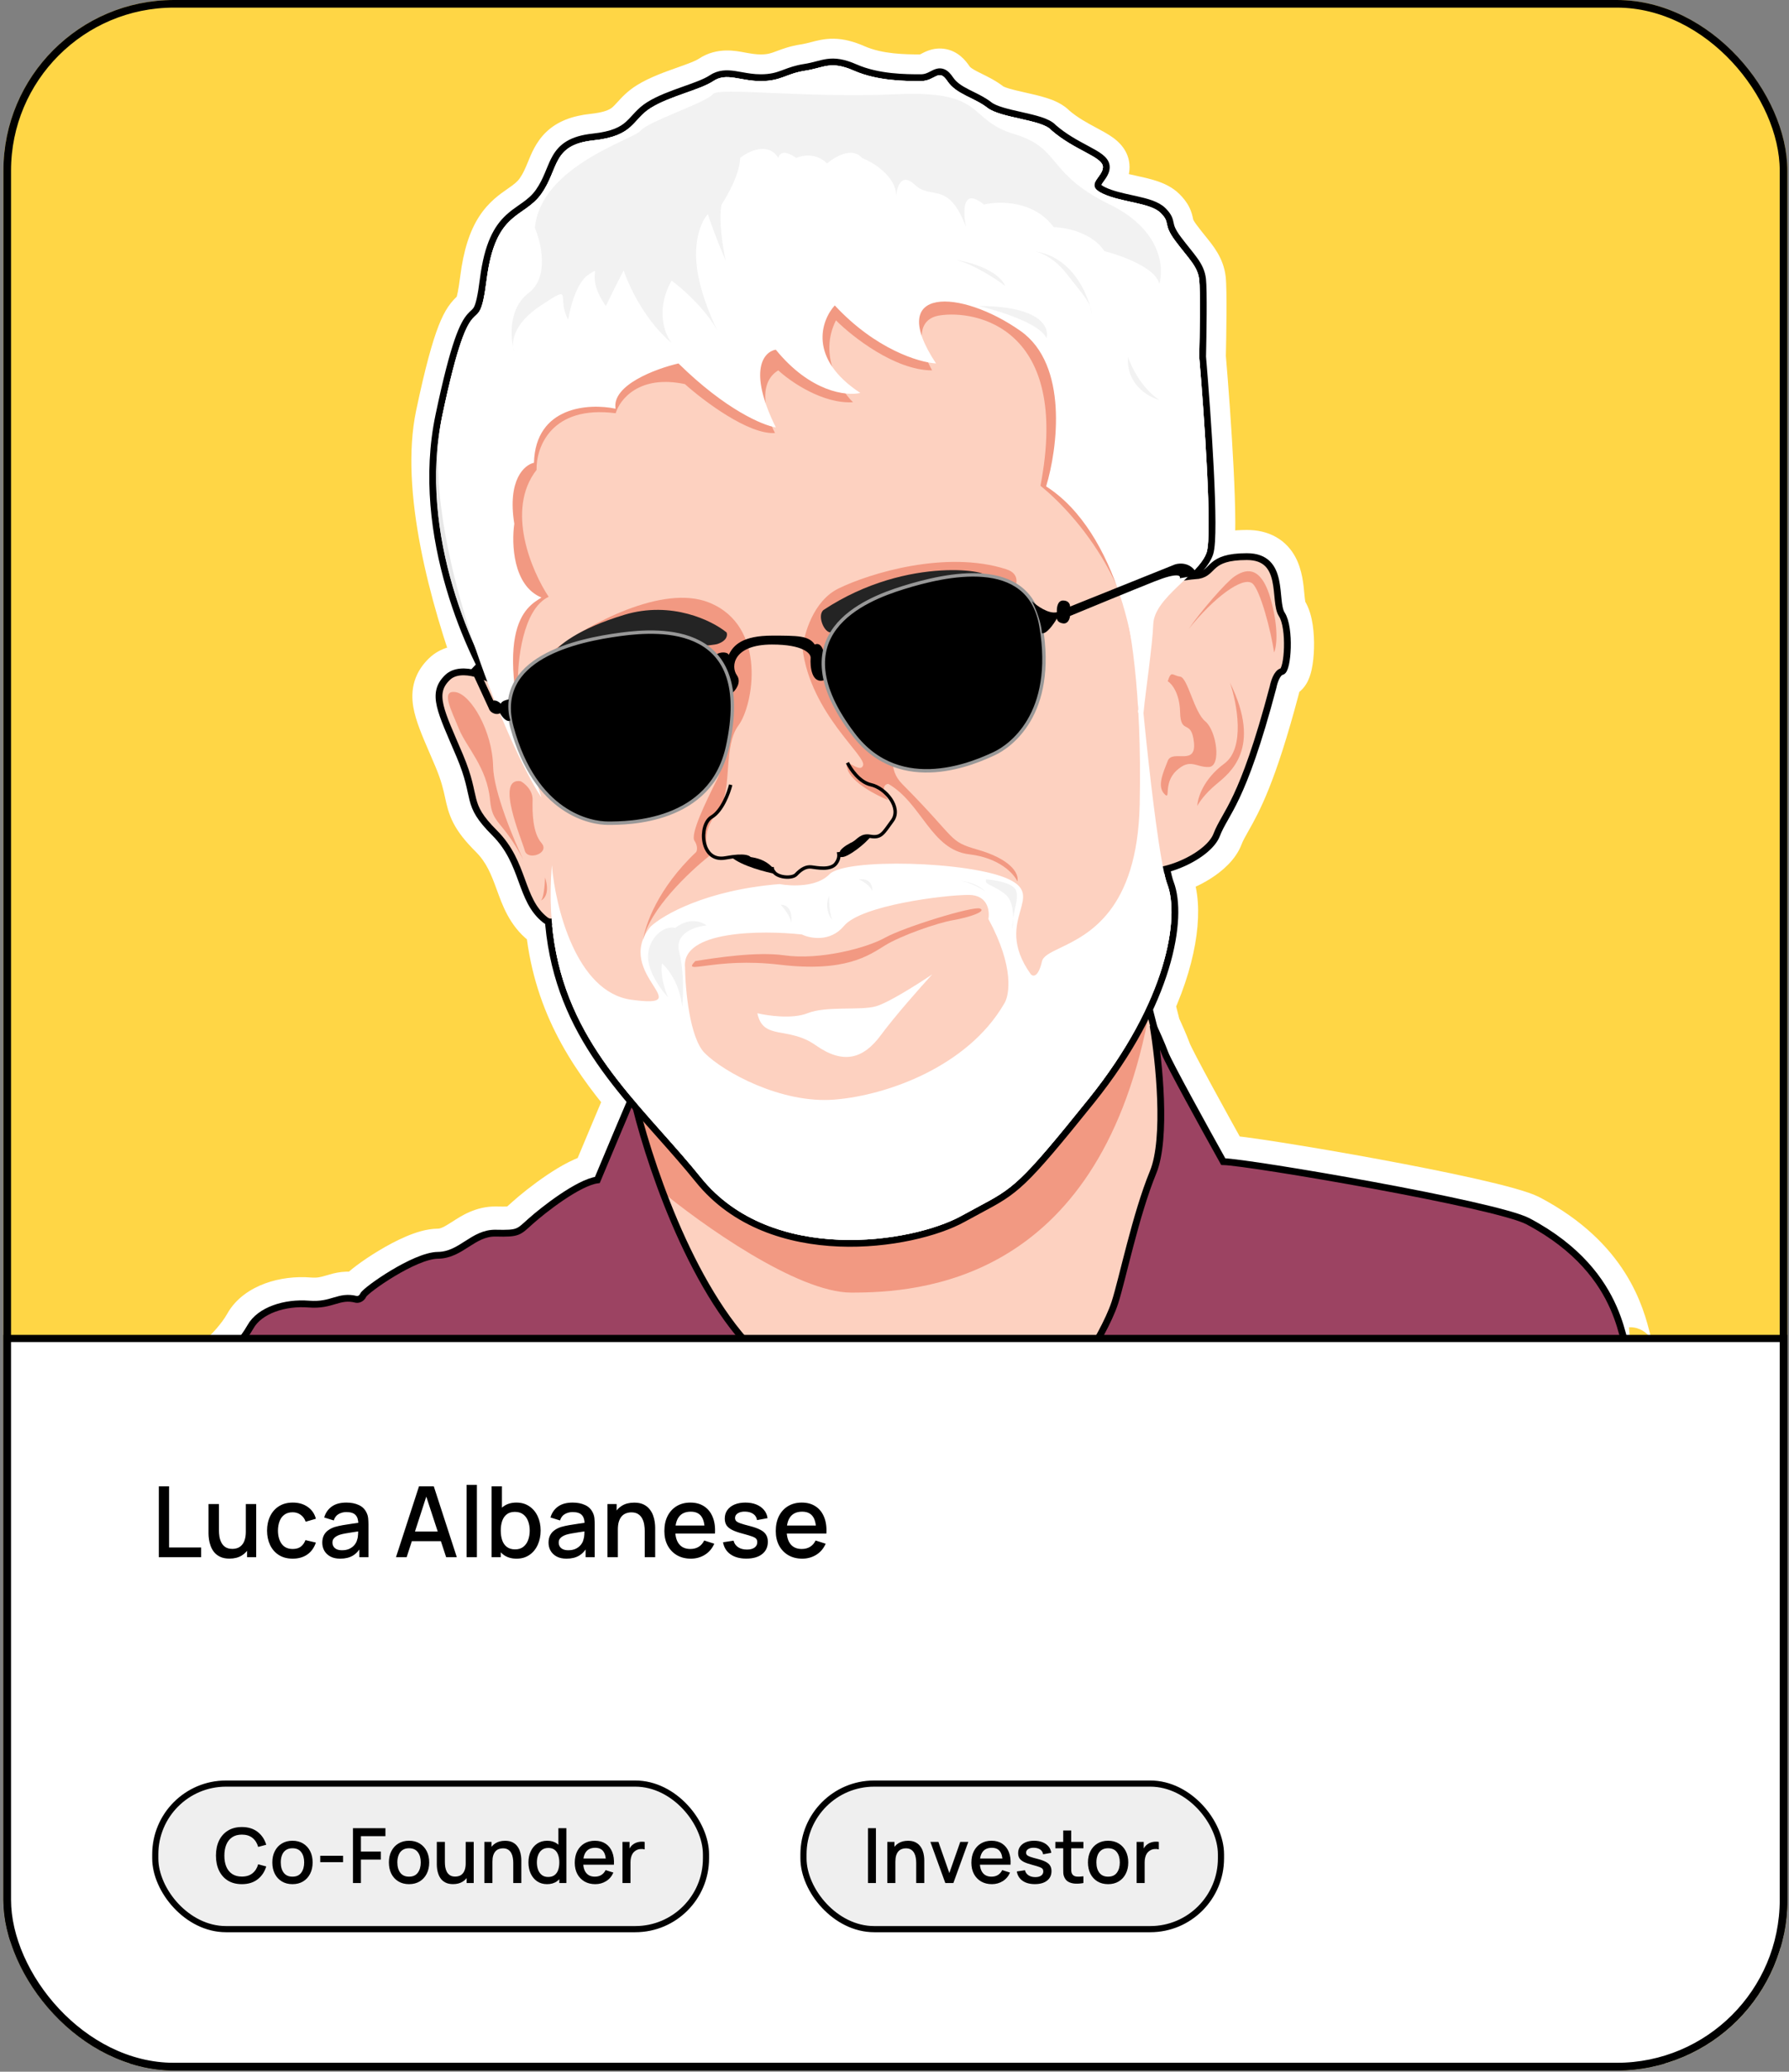 <svg width="470" height="544" viewBox="0 0 470 544" fill="none" xmlns="http://www.w3.org/2000/svg">
<rect x="0" y="0" width="470" height="544" fill="#808080" stroke="none"/>
<g clip-path="url(#clip0_243_5669)">
<rect x="0.898" width="468.668" height="543.654" rx="44.814" fill="#FFD645"/>
<mask id="path-3-outside-1_243_5669" maskUnits="userSpaceOnUse" x="42.002" y="9.166" width="392" height="369" fill="black">
<rect fill="white" x="42.002" y="9.166" width="392" height="369"/>
<path fill-rule="evenodd" clip-rule="evenodd" d="M127.575 177.78C119.419 155.801 112.257 127.912 116.175 109.251C120.934 86.588 123.318 84.38 124.94 82.878C126.103 81.8 126.874 81.085 127.85 73.445C129.461 60.823 133.481 58.022 137.354 55.325C139.093 54.113 140.802 52.923 142.25 50.872C143.66 48.874 144.467 46.911 145.207 45.113C146.916 40.956 148.265 37.676 155.872 36.861C163.257 36.07 165.279 33.849 167.391 31.53C168.395 30.427 169.419 29.302 171.05 28.299C173.699 26.669 177.094 25.466 180.231 24.354C183.086 23.342 185.727 22.407 187.396 21.294C189.62 19.811 191.844 20.212 194.566 20.701C196.131 20.983 197.861 21.294 199.85 21.294C202.982 21.294 204.7 20.651 206.555 19.956C207.927 19.442 209.375 18.9 211.526 18.569C212.848 18.366 213.931 18.083 214.92 17.824C217.718 17.092 219.769 16.556 224.369 18.569C230.596 21.294 237.991 21.294 241.883 21.294C243.424 21.294 244.477 20.744 245.332 20.299C246.636 19.618 247.478 19.179 248.888 21.294C250.303 23.416 252.574 24.538 254.924 25.698C256.453 26.453 258.016 27.225 259.396 28.299C261.092 29.618 264.521 30.39 267.873 31.144C271.444 31.948 274.927 32.732 276.132 34.137C279.049 36.69 282.222 38.388 284.771 39.752C287.664 41.301 289.753 42.419 289.753 43.867C289.753 44.823 289.13 45.683 288.54 46.498C287.448 48.004 286.469 49.356 289.753 50.872C291.938 51.88 294.558 52.453 297.049 52.998C300.328 53.715 303.384 54.384 304.932 55.932C306.24 57.24 306.382 57.92 306.563 58.79C306.76 59.733 307.003 60.898 308.824 63.327C309.671 64.456 310.45 65.427 311.15 66.298C313.342 69.029 314.756 70.79 315.051 73.445C315.362 76.248 315.181 88.105 315.051 93.683C316.348 108.862 318.554 140.386 316.997 145.057C316.306 147.13 314.37 149.225 312.15 151.377C313.32 151.238 314.266 151.148 314.866 151.101C316.436 150.813 317.185 150.067 318.016 149.239C319.442 147.819 321.108 146.158 327.577 146.158C334.703 146.158 335.245 151.8 335.69 156.422C335.884 158.442 336.059 160.266 336.757 161.34C339.052 164.871 338.346 175.993 336.757 176.346C335.486 176.628 334.698 179.17 334.462 180.406C328.426 203.238 324.438 210.27 321.846 214.84L321.846 214.841C320.951 216.419 320.222 217.703 319.633 219.244C318.155 223.11 311.632 227.05 305.668 228.373C306.016 230.07 306.346 231.357 306.65 232.143C308.839 237.808 308.153 249.257 301.62 263.683L303.192 269.857C303.937 271.442 305.245 274.338 306.061 276.554C306.983 279.056 316.649 296.577 321.366 305.025C328.279 305.19 393.036 316.248 401.429 320.691C421.502 331.318 425.124 345.67 426.752 352.121C427.285 354.23 427.604 355.495 428.215 355.507L378.309 357.689L303.254 356.758L302.123 370.175H189.241L187.307 364.545C159.787 367.428 97.085 361.471 59.002 356.729C60.45 355.419 63.835 351.92 65.793 348.407C68.241 344.015 74.938 341.927 81.129 342.431C84.139 342.676 86.078 342.104 87.812 341.592C89.646 341.051 91.253 340.578 93.658 341.207C94.052 341.26 94.963 341.105 95.451 340.055C96.06 338.743 108.876 329.692 115.035 329.624C118.091 329.591 120.381 328.124 122.648 326.671C124.95 325.196 127.228 323.736 130.262 323.804C135.827 323.929 136.134 323.65 138.711 321.312C138.923 321.119 139.151 320.913 139.398 320.691C142.646 317.781 151.903 310.518 156.935 309.838C159.462 303.809 164.522 291.753 166.015 288.255C155.597 275.809 146.692 262.163 144.966 242.075C144.402 242.175 143.813 242.003 143.219 241.534C139.905 238.918 138.569 235.27 137.113 231.289C135.615 227.199 133.99 222.758 129.958 218.725C125.052 213.819 124.583 211.669 123.783 208.006C123.287 205.729 122.662 202.866 120.764 198.392C120.282 197.257 119.823 196.188 119.389 195.181C115.364 185.831 113.591 181.712 117.581 177.882C119.905 175.651 124.072 176.282 127.575 177.78ZM428.215 355.507C428.235 355.508 428.254 355.507 428.274 355.505L428.215 355.507ZM166.635 288.992C166.914 289.322 167.193 289.651 167.474 289.98L167.164 291.151C166.974 290.401 166.798 289.681 166.635 288.992Z"/>
</mask>
<path fill-rule="evenodd" clip-rule="evenodd" d="M127.575 177.78C119.419 155.801 112.257 127.912 116.175 109.251C120.934 86.588 123.318 84.38 124.94 82.878C126.103 81.8 126.874 81.085 127.85 73.445C129.461 60.823 133.481 58.022 137.354 55.325C139.093 54.113 140.802 52.923 142.25 50.872C143.66 48.874 144.467 46.911 145.207 45.113C146.916 40.956 148.265 37.676 155.872 36.861C163.257 36.07 165.279 33.849 167.391 31.53C168.395 30.427 169.419 29.302 171.05 28.299C173.699 26.669 177.094 25.466 180.231 24.354C183.086 23.342 185.727 22.407 187.396 21.294C189.62 19.811 191.844 20.212 194.566 20.701C196.131 20.983 197.861 21.294 199.85 21.294C202.982 21.294 204.7 20.651 206.555 19.956C207.927 19.442 209.375 18.9 211.526 18.569C212.848 18.366 213.931 18.083 214.92 17.824C217.718 17.092 219.769 16.556 224.369 18.569C230.596 21.294 237.991 21.294 241.883 21.294C243.424 21.294 244.477 20.744 245.332 20.299C246.636 19.618 247.478 19.179 248.888 21.294C250.303 23.416 252.574 24.538 254.924 25.698C256.453 26.453 258.016 27.225 259.396 28.299C261.092 29.618 264.521 30.39 267.873 31.144C271.444 31.948 274.927 32.732 276.132 34.137C279.049 36.69 282.222 38.388 284.771 39.752C287.664 41.301 289.753 42.419 289.753 43.867C289.753 44.823 289.13 45.683 288.54 46.498C287.448 48.004 286.469 49.356 289.753 50.872C291.938 51.88 294.558 52.453 297.049 52.998C300.328 53.715 303.384 54.384 304.932 55.932C306.24 57.24 306.382 57.92 306.563 58.79C306.76 59.733 307.003 60.898 308.824 63.327C309.671 64.456 310.45 65.427 311.15 66.298C313.342 69.029 314.756 70.79 315.051 73.445C315.362 76.248 315.181 88.105 315.051 93.683C316.348 108.862 318.554 140.386 316.997 145.057C316.306 147.13 314.37 149.225 312.15 151.377C313.32 151.238 314.266 151.148 314.866 151.101C316.436 150.813 317.185 150.067 318.016 149.239C319.442 147.819 321.108 146.158 327.577 146.158C334.703 146.158 335.245 151.8 335.69 156.422C335.884 158.442 336.059 160.266 336.757 161.34C339.052 164.871 338.346 175.993 336.757 176.346C335.486 176.628 334.698 179.17 334.462 180.406C328.426 203.238 324.438 210.27 321.846 214.84L321.846 214.841C320.951 216.419 320.222 217.703 319.633 219.244C318.155 223.11 311.632 227.05 305.668 228.373C306.016 230.07 306.346 231.357 306.65 232.143C308.839 237.808 308.153 249.257 301.62 263.683L303.192 269.857C303.937 271.442 305.245 274.338 306.061 276.554C306.983 279.056 316.649 296.577 321.366 305.025C328.279 305.19 393.036 316.248 401.429 320.691C421.502 331.318 425.124 345.67 426.752 352.121C427.285 354.23 427.604 355.495 428.215 355.507L378.309 357.689L303.254 356.758L302.123 370.175H189.241L187.307 364.545C159.787 367.428 97.085 361.471 59.002 356.729C60.45 355.419 63.835 351.92 65.793 348.407C68.241 344.015 74.938 341.927 81.129 342.431C84.139 342.676 86.078 342.104 87.812 341.592C89.646 341.051 91.253 340.578 93.658 341.207C94.052 341.26 94.963 341.105 95.451 340.055C96.06 338.743 108.876 329.692 115.035 329.624C118.091 329.591 120.381 328.124 122.648 326.671C124.95 325.196 127.228 323.736 130.262 323.804C135.827 323.929 136.134 323.65 138.711 321.312C138.923 321.119 139.151 320.913 139.398 320.691C142.646 317.781 151.903 310.518 156.935 309.838C159.462 303.809 164.522 291.753 166.015 288.255C155.597 275.809 146.692 262.163 144.966 242.075C144.402 242.175 143.813 242.003 143.219 241.534C139.905 238.918 138.569 235.27 137.113 231.289C135.615 227.199 133.99 222.758 129.958 218.725C125.052 213.819 124.583 211.669 123.783 208.006C123.287 205.729 122.662 202.866 120.764 198.392C120.282 197.257 119.823 196.188 119.389 195.181C115.364 185.831 113.591 181.712 117.581 177.882C119.905 175.651 124.072 176.282 127.575 177.78ZM428.215 355.507C428.235 355.508 428.254 355.507 428.274 355.505L428.215 355.507ZM166.635 288.992C166.914 289.322 167.193 289.651 167.474 289.98L167.164 291.151C166.974 290.401 166.798 289.681 166.635 288.992Z" fill="white"/>
<path d="M116.175 109.251L109.325 107.813L116.175 109.251ZM127.575 177.78L124.822 184.216L139.807 190.625L134.137 175.345L127.575 177.78ZM124.94 82.878L129.696 88.013L129.696 88.013L124.94 82.878ZM127.85 73.445L134.793 74.332V74.332L127.85 73.445ZM137.354 55.325L141.355 61.069L141.355 61.069L137.354 55.325ZM142.25 50.872L147.969 54.909L142.25 50.872ZM145.207 45.113L151.681 47.776V47.776L145.207 45.113ZM155.872 36.861L156.617 43.822L155.872 36.861ZM167.391 31.53L162.215 26.817L162.215 26.817L167.391 31.53ZM171.05 28.299L174.719 34.261L174.719 34.261L171.05 28.299ZM180.231 24.354L177.893 17.756L177.893 17.756L180.231 24.354ZM187.396 21.294L191.279 27.118L191.279 27.118L187.396 21.294ZM194.566 20.701L195.806 13.812L195.806 13.812L194.566 20.701ZM206.555 19.956L209.01 26.511V26.511L206.555 19.956ZM211.526 18.569L212.59 25.488L211.526 18.569ZM214.92 17.824L216.691 24.596L216.691 24.596L214.92 17.824ZM224.369 18.569L221.563 24.982V24.982L224.369 18.569ZM245.332 20.299L248.571 26.504V26.504L245.332 20.299ZM248.888 21.294L254.713 17.411L254.713 17.411L248.888 21.294ZM254.924 25.698L258.024 19.422L258.024 19.422L254.924 25.698ZM259.396 28.299L263.694 22.774L263.694 22.774L259.396 28.299ZM267.873 31.144L269.41 24.315V24.315L267.873 31.144ZM276.132 34.137L270.817 38.693L271.144 39.074L271.522 39.405L276.132 34.137ZM284.771 39.752L288.074 33.581L288.074 33.581L284.771 39.752ZM288.54 46.498L282.871 42.391L282.871 42.391L288.54 46.498ZM289.753 50.872L292.687 44.516L292.687 44.516L289.753 50.872ZM297.049 52.998L295.554 59.837L295.554 59.837L297.049 52.998ZM304.932 55.932L299.982 60.882L299.982 60.882L304.932 55.932ZM306.563 58.79L299.71 60.219V60.219L306.563 58.79ZM308.824 63.327L303.224 67.526L303.224 67.527L308.824 63.327ZM311.15 66.298L305.691 70.681L305.691 70.681L311.15 66.298ZM315.051 73.445L308.094 74.218V74.218L315.051 73.445ZM315.051 93.683L308.053 93.521L308.044 93.901L308.076 94.28L315.051 93.683ZM316.997 145.057L323.638 147.27V147.27L316.997 145.057ZM312.15 151.377L307.278 146.35L292.392 160.778L312.977 158.328L312.15 151.377ZM314.866 151.101L315.411 158.08L315.773 158.052L316.13 157.986L314.866 151.101ZM318.016 149.239L313.075 144.28L313.075 144.28L318.016 149.239ZM335.69 156.422L342.657 155.752V155.752L335.69 156.422ZM336.757 161.34L342.626 157.525V157.525L336.757 161.34ZM336.757 176.346L338.276 183.179L336.757 176.346ZM334.462 180.406L341.23 182.195L341.293 181.957L341.339 181.716L334.462 180.406ZM321.846 214.84L315.757 211.387L315.588 211.685L315.449 211.997L321.846 214.84ZM321.846 214.841L327.935 218.294L328.104 217.996L328.243 217.684L321.846 214.841ZM319.633 219.244L326.172 221.744L326.172 221.744L319.633 219.244ZM305.668 228.373L304.152 221.54L297.424 223.032L298.811 229.782L305.668 228.373ZM306.65 232.143L313.18 229.62L313.18 229.62L306.65 232.143ZM301.62 263.683L295.243 260.795L294.231 263.031L294.836 265.41L301.62 263.683ZM303.192 269.857L296.408 271.584L296.573 272.231L296.857 272.835L303.192 269.857ZM306.061 276.554L299.493 278.974V278.974L306.061 276.554ZM321.366 305.025L315.255 308.438L317.204 311.928L321.2 312.023L321.366 305.025ZM401.429 320.691L398.154 326.878L401.429 320.691ZM426.752 352.121L419.965 353.834L426.752 352.121ZM378.309 357.689L378.222 364.689L378.419 364.691L378.615 364.682L378.309 357.689ZM303.254 356.758L303.341 349.758L296.827 349.677L296.279 356.169L303.254 356.758ZM302.123 370.175V377.175H308.557L309.098 370.764L302.123 370.175ZM189.241 370.175L182.621 372.45L184.244 377.175H189.241V370.175ZM187.307 364.545L193.927 362.271L192.117 357.003L186.577 357.583L187.307 364.545ZM59.002 356.729L54.305 351.538L42.978 361.787L58.137 363.675L59.002 356.729ZM65.793 348.407L71.908 351.815L71.908 351.815L65.793 348.407ZM81.129 342.431L80.562 349.408H80.562L81.129 342.431ZM87.812 341.592L85.832 334.878L85.832 334.878L87.812 341.592ZM93.658 341.207L91.886 347.979L92.296 348.086L92.715 348.143L93.658 341.207ZM95.451 340.055L89.102 337.108L89.102 337.108L95.451 340.055ZM115.035 329.624L115.112 336.624H115.112L115.035 329.624ZM122.648 326.671L118.872 320.777L118.872 320.777L122.648 326.671ZM130.262 323.804L130.419 316.806H130.419L130.262 323.804ZM138.711 321.312L134.007 316.128L134.007 316.128L138.711 321.312ZM139.398 320.691L144.069 325.905L144.069 325.905L139.398 320.691ZM156.935 309.838L157.872 316.775L161.842 316.238L163.391 312.544L156.935 309.838ZM166.015 288.255L172.453 291.002L174.138 287.053L171.383 283.762L166.015 288.255ZM144.966 242.075L151.94 241.476L151.285 233.851L143.748 235.182L144.966 242.075ZM143.219 241.534L138.881 247.028L138.881 247.028L143.219 241.534ZM137.113 231.289L143.686 228.883L137.113 231.289ZM129.958 218.725L125.008 223.675L125.008 223.675L129.958 218.725ZM123.783 208.006L130.623 206.514V206.514L123.783 208.006ZM120.764 198.392L127.208 195.658L120.764 198.392ZM119.389 195.181L112.959 197.949H112.959L119.389 195.181ZM117.581 177.882L112.733 172.832L112.733 172.832L117.581 177.882ZM428.274 355.505L429.018 362.465L427.971 348.511L428.274 355.505ZM167.474 289.98L174.24 291.774L175.181 288.225L172.797 285.434L167.474 289.98ZM166.635 288.992L171.982 284.475L159.823 290.603L166.635 288.992ZM167.164 291.151L160.377 292.867L167.004 319.072L173.93 292.945L167.164 291.151ZM109.325 107.813C107.085 118.48 108.085 131.187 110.473 143.595C112.887 156.13 116.843 168.98 121.012 180.216L134.137 175.345C130.151 164.601 126.448 152.517 124.221 140.948C121.969 129.251 121.347 118.683 123.026 110.69L109.325 107.813ZM120.183 77.742C119.673 78.214 118.75 79.065 117.769 80.506C116.856 81.847 116.032 83.484 115.212 85.585C113.602 89.714 111.723 96.392 109.325 107.813L123.026 110.69C125.387 99.447 127.079 93.689 128.255 90.673C128.829 89.202 129.203 88.589 129.341 88.385C129.412 88.281 129.395 88.293 129.696 88.013L120.183 77.742ZM120.906 72.559C120.422 76.35 120.057 77.76 119.885 78.235C119.842 78.355 119.903 78.153 120.13 77.848C120.317 77.596 120.512 77.437 120.183 77.742L129.696 88.013C129.949 87.779 130.676 87.127 131.366 86.2C132.095 85.218 132.629 84.159 133.045 83.01C133.794 80.948 134.302 78.18 134.793 74.332L120.906 72.559ZM133.352 49.581C131.393 50.947 128.38 52.988 125.875 56.863C123.421 60.66 121.79 65.638 120.906 72.559L134.793 74.332C135.521 68.631 136.706 65.897 137.633 64.464C138.509 63.108 139.442 62.401 141.355 61.069L133.352 49.581ZM136.531 46.835C135.875 47.764 135.134 48.34 133.352 49.581L141.355 61.069C143.052 59.887 145.729 58.081 147.969 54.909L136.531 46.835ZM138.733 42.451C137.98 44.28 137.432 45.559 136.531 46.835L147.969 54.909C149.888 52.189 150.954 49.543 151.681 47.776L138.733 42.451ZM155.126 29.901C150.384 30.409 146.47 31.814 143.48 34.684C140.733 37.321 139.481 40.632 138.733 42.451L151.681 47.776C152.642 45.438 152.918 45.031 153.175 44.784C153.188 44.771 153.752 44.129 156.617 43.822L155.126 29.901ZM162.215 26.817C161.156 27.98 160.793 28.324 160.199 28.655C159.579 29.001 158.218 29.57 155.126 29.901L156.617 43.822C160.91 43.362 164.253 42.425 167.018 40.882C169.81 39.325 171.514 37.398 172.567 36.243L162.215 26.817ZM167.381 22.337C164.826 23.91 163.224 25.709 162.215 26.817L172.567 36.243C173.566 35.145 174.013 34.695 174.719 34.261L167.381 22.337ZM177.893 17.756C174.939 18.803 170.785 20.243 167.381 22.337L174.719 34.261C176.613 33.095 179.25 32.129 182.569 30.952L177.893 17.756ZM183.513 15.47C182.742 15.984 181.101 16.619 177.893 17.756L182.569 30.952C185.072 30.065 188.713 28.829 191.279 27.118L183.513 15.47ZM195.806 13.812C193.536 13.404 188.426 12.194 183.513 15.47L191.279 27.118C191.248 27.139 191.153 27.192 191.02 27.23C190.897 27.266 190.849 27.258 190.938 27.256C191.046 27.254 191.268 27.262 191.688 27.318C192.126 27.376 192.613 27.462 193.327 27.591L195.806 13.812ZM199.85 14.294C198.563 14.294 197.402 14.099 195.806 13.812L193.327 27.591C194.86 27.866 197.159 28.294 199.85 28.294V14.294ZM204.1 13.401C203.138 13.761 202.638 13.94 202.078 14.072C201.579 14.189 200.906 14.294 199.85 14.294V28.294C204.242 28.294 206.896 27.303 209.01 26.511L204.1 13.401ZM210.462 11.65C207.557 12.097 205.545 12.86 204.1 13.401L209.01 26.511C210.309 26.025 211.192 25.703 212.59 25.488L210.462 11.65ZM213.149 11.052C212.157 11.311 211.388 11.508 210.462 11.65L212.59 25.488C214.308 25.224 215.704 24.854 216.691 24.596L213.149 11.052ZM227.175 12.156C224.314 10.904 221.723 10.216 219.096 10.168C216.555 10.122 214.446 10.712 213.149 11.052L216.691 24.596C218.191 24.204 218.507 24.16 218.842 24.166C219.09 24.171 219.824 24.221 221.563 24.982L227.175 12.156ZM241.883 14.294C237.815 14.294 231.867 14.209 227.175 12.156L221.563 24.982C229.326 28.379 238.167 28.294 241.883 28.294V14.294ZM242.094 14.093C241.982 14.151 241.906 14.191 241.832 14.228C241.761 14.264 241.711 14.289 241.671 14.307C241.595 14.343 241.576 14.348 241.593 14.342C241.614 14.335 241.662 14.321 241.726 14.309C241.792 14.298 241.847 14.294 241.883 14.294V28.294C245.258 28.294 247.623 26.999 248.571 26.504L242.094 14.093ZM254.713 17.411C253.765 15.99 251.685 13.275 247.948 12.803C246.18 12.58 244.731 12.968 243.839 13.294C243.038 13.586 242.311 13.979 242.094 14.093L248.571 26.504C249.005 26.278 248.872 26.36 248.64 26.445C248.316 26.563 247.41 26.847 246.192 26.693C244.903 26.53 243.977 25.972 243.466 25.55C243.036 25.195 242.915 24.953 243.064 25.177L254.713 17.411ZM258.024 19.422C256.769 18.802 256.031 18.426 255.432 18.028C254.906 17.678 254.758 17.479 254.713 17.411L243.064 25.177C245.697 29.127 249.816 30.983 251.825 31.974L258.024 19.422ZM263.694 22.774C261.66 21.192 259.449 20.125 258.024 19.422L251.825 31.974C253.458 32.781 254.371 33.258 255.098 33.824L263.694 22.774ZM269.41 24.315C267.672 23.924 266.243 23.599 265.048 23.236C264.47 23.06 264.06 22.908 263.786 22.788C263.49 22.657 263.513 22.633 263.694 22.774L255.098 33.824C257.015 35.315 259.343 36.134 260.979 36.631C262.761 37.172 264.722 37.61 266.336 37.973L269.41 24.315ZM281.446 29.582C279.437 27.238 276.499 26.223 275.033 25.751C273.205 25.163 271.107 24.697 269.41 24.315L266.336 37.973C268.209 38.395 269.639 38.723 270.746 39.079C271.281 39.251 271.548 39.371 271.634 39.415C271.771 39.485 271.337 39.299 270.817 38.693L281.446 29.582ZM288.074 33.581C285.48 32.192 282.979 30.828 280.741 28.869L271.522 39.405C275.118 42.552 278.964 44.584 281.468 45.924L288.074 33.581ZM296.753 43.867C296.753 39.522 293.625 37.045 292.511 36.22C291.122 35.193 289.347 34.262 288.074 33.581L281.468 45.924C282.214 46.323 282.793 46.634 283.291 46.919C283.796 47.208 284.06 47.383 284.183 47.474C284.337 47.588 284.061 47.419 283.714 46.938C283.308 46.379 282.753 45.315 282.753 43.867H296.753ZM294.209 50.605C294.446 50.278 295.06 49.452 295.563 48.495C296.094 47.486 296.753 45.885 296.753 43.867H282.753C282.753 42.805 283.101 42.112 283.173 41.976C283.215 41.897 283.228 41.884 283.171 41.969C283.109 42.062 283.031 42.171 282.871 42.391L294.209 50.605ZM292.687 44.516C292.253 44.316 292.558 44.381 293.046 44.884C293.673 45.528 294.432 46.74 294.5 48.395C294.558 49.814 294.062 50.753 293.978 50.908C293.905 51.044 293.867 51.077 294.209 50.605L282.871 42.391C282.667 42.672 282.097 43.438 281.636 44.299C281.165 45.179 280.424 46.833 280.512 48.968C280.717 53.985 284.848 56.317 286.819 57.227L292.687 44.516ZM298.545 46.16C295.875 45.576 294.048 45.145 292.687 44.516L286.819 57.227C289.828 58.616 293.242 59.331 295.554 59.837L298.545 46.16ZM309.882 50.982C307.936 49.037 305.525 48.063 303.829 47.505C302.052 46.92 300.092 46.498 298.545 46.16L295.554 59.837C297.286 60.216 298.492 60.487 299.45 60.802C300.489 61.144 300.379 61.279 299.982 60.882L309.882 50.982ZM313.416 57.361C313.331 56.957 313.105 55.741 312.428 54.389C311.76 53.056 310.859 51.959 309.882 50.982L299.982 60.882C300.313 61.212 300.136 61.109 299.912 60.661C299.798 60.434 299.726 60.227 299.687 60.09C299.671 60.033 299.665 60.005 299.669 60.026C299.676 60.057 299.685 60.099 299.71 60.219L313.416 57.361ZM314.424 59.127C313.739 58.213 313.534 57.78 313.493 57.687C313.488 57.674 313.484 57.666 313.482 57.661C313.481 57.656 313.48 57.654 313.48 57.653C313.48 57.653 313.48 57.654 313.48 57.656C313.481 57.657 313.481 57.657 313.48 57.656C313.476 57.638 313.467 57.609 313.416 57.361L299.71 60.219C299.83 60.793 300.057 61.908 300.675 63.316C301.26 64.648 302.088 66.012 303.224 67.526L314.424 59.127ZM316.608 61.916C315.906 61.041 315.193 60.153 314.424 59.127L303.224 67.527C304.149 68.76 304.995 69.813 305.691 70.681L316.608 61.916ZM322.008 72.672C321.45 67.652 318.54 64.322 316.608 61.916L305.691 70.681C306.878 72.158 307.436 72.876 307.8 73.487C308.053 73.91 308.077 74.064 308.094 74.218L322.008 72.672ZM322.049 93.846C322.114 91.028 322.193 86.627 322.216 82.563C322.238 78.735 322.22 74.578 322.008 72.672L308.094 74.218C308.193 75.115 308.24 78.288 308.216 82.484C308.194 86.444 308.117 90.76 308.053 93.521L322.049 93.846ZM323.638 147.27C324.148 145.738 324.313 143.916 324.399 142.581C324.499 141.024 324.536 139.179 324.532 137.179C324.523 133.166 324.347 128.186 324.085 122.961C323.561 112.491 322.678 100.729 322.025 93.087L308.076 94.28C308.72 101.816 309.589 113.406 310.103 123.661C310.36 128.798 310.524 133.523 310.532 137.209C310.536 139.058 310.5 140.56 310.428 141.681C310.341 143.024 310.234 143.208 310.356 142.843L323.638 147.27ZM317.022 156.404C319.051 154.437 322.321 151.219 323.638 147.27L310.356 142.843C310.383 142.762 310.292 143.056 309.697 143.795C309.125 144.503 308.336 145.325 307.278 146.35L317.022 156.404ZM312.977 158.328C314.064 158.198 314.915 158.119 315.411 158.08L314.321 144.123C313.616 144.178 312.576 144.277 311.322 144.426L312.977 158.328ZM316.13 157.986C319.942 157.286 321.99 155.16 322.956 154.198L313.075 144.28C312.966 144.389 312.894 144.46 312.827 144.526C312.764 144.587 312.727 144.622 312.705 144.641C312.665 144.677 312.713 144.63 312.825 144.555C312.947 144.473 313.1 144.389 313.27 144.32C313.436 144.252 313.557 144.225 313.601 144.217L316.13 157.986ZM322.956 154.198C323.576 153.581 323.547 153.649 323.629 153.614C323.87 153.512 324.885 153.158 327.577 153.158V139.158C323.8 139.158 320.748 139.634 318.182 140.717C315.456 141.868 313.882 143.477 313.075 144.28L322.956 154.198ZM327.577 153.158C328.433 153.158 328.551 153.323 328.335 153.2C328.082 153.057 327.97 152.865 327.99 152.902C328.053 153.019 328.208 153.38 328.36 154.179C328.514 154.987 328.605 155.882 328.722 157.092L342.657 155.752C342.47 153.807 342.182 149.693 340.287 146.211C339.226 144.26 337.614 142.369 335.242 141.023C332.906 139.698 330.284 139.158 327.577 139.158V153.158ZM328.722 157.092C328.811 158.021 328.929 159.305 329.151 160.505C329.358 161.631 329.779 163.448 330.888 165.155L342.626 157.525C342.862 157.889 342.952 158.152 342.965 158.193C342.981 158.239 342.958 158.182 342.918 157.967C342.88 157.757 342.839 157.475 342.794 157.086C342.748 156.694 342.707 156.271 342.657 155.752L328.722 157.092ZM330.888 165.155C330.704 164.872 330.709 164.775 330.789 165.038C330.86 165.268 330.948 165.64 331.026 166.163C331.185 167.218 331.252 168.529 331.216 169.845C331.18 171.187 331.045 172.252 330.915 172.837C330.842 173.169 330.835 173.05 331.007 172.695C331.092 172.518 331.344 172.025 331.85 171.465C332.341 170.922 333.442 169.912 335.239 169.512L338.276 183.179C340.271 182.736 341.564 181.598 342.239 180.85C342.928 180.087 343.356 179.316 343.608 178.794C344.114 177.749 344.405 176.676 344.585 175.86C344.963 174.15 345.159 172.148 345.211 170.224C345.264 168.274 345.176 166.12 344.871 164.086C344.597 162.255 344.033 159.689 342.626 157.525L330.888 165.155ZM335.239 169.512C332.893 170.034 331.383 171.439 330.594 172.355C329.769 173.312 329.225 174.315 328.879 175.056C328.185 176.542 327.781 178.074 327.586 179.096L341.339 181.716C341.379 181.502 341.487 181.145 341.564 180.98C341.603 180.897 341.509 181.134 341.197 181.496C340.921 181.817 339.986 182.799 338.276 183.179L335.239 169.512ZM327.695 178.617C321.797 200.927 318.024 207.39 315.757 211.387L327.935 218.294C330.852 213.15 335.055 205.55 341.23 182.195L327.695 178.617ZM315.449 211.997L315.449 211.998L328.243 217.684L328.243 217.683L315.449 211.997ZM315.757 211.387C314.899 212.9 313.902 214.632 313.095 216.744L326.172 221.744C326.542 220.775 327.003 219.937 327.935 218.294L315.757 211.387ZM313.095 216.744C313.164 216.564 312.709 217.496 310.568 218.861C308.674 220.069 306.31 221.061 304.152 221.54L307.184 235.207C310.99 234.363 314.87 232.723 318.097 230.664C321.079 228.762 324.624 225.791 326.172 221.744L313.095 216.744ZM298.811 229.782C299.166 231.512 299.59 233.294 300.12 234.666L313.18 229.62C313.18 229.621 313.173 229.604 313.16 229.566C313.148 229.529 313.13 229.476 313.109 229.407C313.066 229.267 313.013 229.08 312.951 228.841C312.826 228.359 312.683 227.736 312.524 226.965L298.811 229.782ZM300.12 234.666C300.632 235.991 301.097 238.962 300.467 243.705C299.855 248.306 298.269 254.114 295.243 260.795L307.997 266.57C311.504 258.825 313.527 251.696 314.345 245.55C315.143 239.546 314.856 233.96 313.18 229.62L300.12 234.666ZM294.836 265.41L296.408 271.584L309.976 268.129L308.404 261.955L294.836 265.41ZM296.857 272.835C297.583 274.379 298.785 277.052 299.493 278.974L312.63 274.134C311.705 271.624 310.292 268.505 309.527 266.878L296.857 272.835ZM299.493 278.974C299.916 280.122 300.954 282.157 301.972 284.108C303.108 286.285 304.571 289.012 306.138 291.9C309.277 297.681 312.887 304.199 315.255 308.438L327.478 301.613C325.128 297.404 321.546 290.937 318.442 285.22C316.888 282.358 315.467 279.708 314.384 277.632C313.841 276.591 313.398 275.723 313.07 275.058C312.694 274.294 312.601 274.056 312.63 274.134L299.493 278.974ZM321.2 312.023C322.349 312.051 327.133 312.669 334.524 313.833C341.632 314.952 350.576 316.478 359.572 318.138C368.577 319.799 377.574 321.584 384.807 323.22C388.429 324.039 391.543 324.806 393.967 325.488C395.18 325.829 396.166 326.134 396.928 326.398C397.307 326.53 397.603 326.642 397.825 326.733C397.935 326.778 398.018 326.814 398.076 326.841C398.136 326.868 398.16 326.881 398.154 326.878L404.705 314.505C402.914 313.557 400.311 312.729 397.759 312.011C395.007 311.237 391.632 310.41 387.895 309.564C380.408 307.872 371.21 306.049 362.113 304.37C353.006 302.69 343.941 301.143 336.7 300.003C329.743 298.908 323.84 298.082 321.533 298.027L321.2 312.023ZM398.154 326.878C407.128 331.628 412.134 337.037 415.091 341.713C418.081 346.442 419.181 350.726 419.965 353.834L433.539 350.408C432.696 347.065 431.17 340.947 426.924 334.231C422.644 327.462 415.804 320.381 404.705 314.505L398.154 326.878ZM419.965 353.834C420.185 354.703 420.509 356.039 420.918 357.105C421.117 357.625 421.545 358.665 422.365 359.677C423.272 360.796 425.161 362.445 428.07 362.506L428.36 348.509C430.964 348.563 432.584 350.05 433.242 350.862C433.561 351.256 433.75 351.593 433.839 351.766C433.934 351.949 433.982 352.073 433.991 352.096C434.001 352.123 433.963 352.023 433.868 351.68C433.778 351.352 433.678 350.956 433.539 350.408L419.965 353.834ZM427.91 348.514L378.003 350.696L378.615 364.682L428.521 362.501L427.91 348.514ZM378.396 350.69L303.341 349.758L303.167 363.757L378.222 364.689L378.396 350.69ZM296.279 356.169L295.147 369.587L309.098 370.764L310.23 357.346L296.279 356.169ZM302.123 363.175H189.241V377.175H302.123V363.175ZM195.861 367.901L193.927 362.271L180.686 366.819L182.621 372.45L195.861 367.901ZM186.577 357.583C173.506 358.953 151.518 358.238 127.619 356.515C103.889 354.803 78.817 352.142 59.867 349.782L58.137 363.675C77.27 366.058 102.59 368.746 126.612 370.478C150.465 372.198 173.588 373.021 188.036 371.507L186.577 357.583ZM63.699 361.919C65.408 360.372 69.419 356.279 71.908 351.815L59.679 344.999C58.251 347.561 55.491 350.465 54.305 351.538L63.699 361.919ZM71.908 351.815C72.045 351.569 72.671 350.812 74.463 350.156C76.183 349.527 78.381 349.23 80.562 349.408L81.697 335.454C77.686 335.127 73.44 335.622 69.651 337.009C65.936 338.369 61.99 340.852 59.679 344.999L71.908 351.815ZM80.562 349.408C84.901 349.761 87.858 348.877 89.793 348.306L85.832 334.878C84.942 335.141 84.412 335.29 83.819 335.387C83.28 335.475 82.613 335.528 81.697 335.454L80.562 349.408ZM89.793 348.306C90.798 348.01 91.087 347.942 91.323 347.915C91.41 347.905 91.54 347.888 91.886 347.979L95.429 334.434C91.028 333.283 87.802 334.297 85.832 334.878L89.793 348.306ZM92.715 348.143C95.551 348.528 99.781 347.351 101.8 343.003L89.102 337.108C89.555 336.131 90.392 335.264 91.475 334.742C92.385 334.302 93.447 334.114 94.601 334.27L92.715 348.143ZM101.8 343.003C101.522 343.602 101.224 344.004 101.114 344.149C100.976 344.331 100.867 344.45 100.827 344.493C100.748 344.577 100.742 344.575 100.859 344.47C101.084 344.271 101.492 343.937 102.093 343.488C103.278 342.602 104.934 341.476 106.769 340.372C108.615 339.262 110.51 338.256 112.189 337.545C113.025 337.192 113.73 336.945 114.291 336.792C114.881 336.631 115.133 336.624 115.112 336.624L114.958 322.625C112.02 322.657 109.039 323.677 106.735 324.651C104.261 325.698 101.758 327.049 99.555 328.374C97.339 329.706 95.292 331.093 93.711 332.275C92.928 332.86 92.187 333.449 91.57 333.996C91.266 334.265 90.916 334.592 90.58 334.953C90.392 335.155 89.639 335.951 89.102 337.108L101.8 343.003ZM115.112 336.624C120.451 336.565 124.346 333.897 126.425 332.564L118.872 320.777C116.416 322.351 115.732 322.616 114.958 322.625L115.112 336.624ZM126.425 332.565C128.947 330.948 129.504 330.789 130.104 330.803L130.419 316.806C124.952 316.683 120.952 319.444 118.872 320.777L126.425 332.565ZM130.104 330.803C132.589 330.858 135.304 330.92 137.719 330.155C140.542 329.262 142.398 327.418 143.415 326.495L134.007 316.128C133.276 316.791 133.061 316.976 132.928 317.074C132.906 317.09 132.966 317.044 133.089 316.979C133.22 316.909 133.362 316.85 133.494 316.808C133.733 316.733 133.744 316.777 133.197 316.806C132.632 316.836 131.8 316.837 130.419 316.806L130.104 330.803ZM143.415 326.495C143.629 326.301 143.841 326.109 144.069 325.905L134.727 315.477C134.461 315.716 134.217 315.937 134.007 316.128L143.415 326.495ZM144.069 325.905C145.475 324.645 148.352 322.3 151.419 320.227C152.947 319.194 154.412 318.303 155.687 317.659C156.32 317.339 156.846 317.11 157.262 316.959C157.695 316.801 157.886 316.773 157.872 316.775L155.998 302.901C153.584 303.227 151.236 304.221 149.371 305.164C147.393 306.164 145.398 307.398 143.577 308.629C139.944 311.086 136.569 313.828 134.727 315.477L144.069 325.905ZM163.391 312.544C165.923 306.504 170.972 294.474 172.453 291.002L159.576 285.508C158.073 289.032 153.001 301.115 150.479 307.132L163.391 312.544ZM171.383 283.762C161.377 271.808 153.489 259.504 151.94 241.476L137.992 242.674C139.894 264.823 149.817 279.809 160.647 292.748L171.383 283.762ZM143.748 235.182C144.599 235.032 145.427 235.103 146.147 235.323C146.836 235.533 147.303 235.84 147.556 236.04L138.881 247.028C140.623 248.403 143.182 249.499 146.184 248.969L143.748 235.182ZM147.556 236.04C146.039 234.842 145.253 233.165 143.686 228.883L130.539 233.695C131.885 237.374 133.771 242.994 138.881 247.028L147.556 236.04ZM143.686 228.883C142.201 224.827 140.149 219.017 134.907 213.776L125.008 223.675C127.831 226.498 129.029 229.57 130.539 233.695L143.686 228.883ZM134.907 213.776C132.7 211.568 131.913 210.391 131.551 209.689C131.201 209.011 131.04 208.425 130.623 206.514L116.944 209.498C117.327 211.25 117.799 213.571 119.11 216.111C120.409 218.626 122.309 220.977 125.008 223.675L134.907 213.776ZM130.623 206.514C130.087 204.058 129.352 200.712 127.208 195.658L114.32 201.126C115.972 205.019 116.487 207.4 116.944 209.498L130.623 206.514ZM127.208 195.658C126.718 194.503 126.251 193.419 125.819 192.413L112.959 197.949C113.394 198.958 113.847 200.01 114.32 201.126L127.208 195.658ZM125.819 192.413C124.794 190.032 123.995 188.174 123.39 186.583C122.779 184.977 122.494 183.969 122.384 183.307C122.283 182.708 122.38 182.701 122.3 182.958C122.21 183.249 122.095 183.252 122.428 182.932L112.733 172.832C111.072 174.427 109.682 176.381 108.928 178.813C108.184 181.213 108.228 183.538 108.575 185.616C109.197 189.336 111.104 193.639 112.959 197.949L125.819 192.413ZM122.428 182.932C121.734 183.598 121.199 183.402 121.874 183.428C122.529 183.452 123.582 183.686 124.822 184.216L130.327 171.344C128.064 170.376 125.282 169.545 122.398 169.437C119.533 169.33 115.751 169.935 112.733 172.832L122.428 182.932ZM428.061 362.506C428.391 362.513 428.711 362.498 429.018 362.465L427.53 348.544C427.797 348.516 428.078 348.503 428.37 348.509L428.061 362.506ZM427.971 348.511L427.912 348.514L428.519 362.501L428.578 362.498L427.971 348.511ZM172.797 285.434C172.524 285.114 172.252 284.795 171.982 284.475L161.288 293.51C161.575 293.85 161.863 294.189 162.151 294.526L172.797 285.434ZM173.93 292.945L174.24 291.774L160.708 288.186L160.397 289.357L173.93 292.945ZM159.823 290.603C159.994 291.328 160.179 292.084 160.377 292.867L173.95 289.435C173.769 288.719 173.601 288.034 173.447 287.382L159.823 290.603Z" fill="white" mask="url(#path-3-outside-1_243_5669)"/>
<path d="M164.955 299.482L169.449 282.53L300.153 257.922L308.744 291.663L302.123 370.175H189.241L164.955 299.482Z" fill="#FDD1C0" stroke="black" stroke-width="1.787"/>
<path d="M223.652 339.415C209.383 339.415 184.044 321.328 173.158 312.284L167.154 288.64L301.529 267.818C287.963 336.652 241.488 339.415 223.652 339.415Z" fill="#F29982"/>
<path d="M198.948 355.505C181.158 338.369 169.776 303.076 166.308 287.572C165.375 289.722 159.671 303.312 156.935 309.838C151.903 310.518 142.646 317.781 139.398 320.692C136.149 323.602 136.285 323.94 130.262 323.805C124.239 323.669 121.193 329.557 115.035 329.625C108.876 329.692 96.06 338.744 95.451 340.056C94.963 341.105 94.052 341.26 93.658 341.207C88.978 339.983 87.322 342.935 81.129 342.431C74.938 341.927 68.241 344.015 65.793 348.407C63.835 351.921 60.45 355.419 59.002 356.729C113.063 363.461 216.737 372.641 198.948 355.505Z" fill="#9C4362"/>
<path d="M302.934 307.824C306.621 298.871 304.47 278.42 302.934 269.313C303.592 270.685 305.139 274.053 306.061 276.554C306.983 279.056 316.649 296.578 321.366 305.026C328.279 305.19 393.036 316.248 401.429 320.692C428.066 334.793 425.734 355.456 428.215 355.507L428.274 355.505C428.254 355.507 428.235 355.508 428.215 355.507L378.309 357.689L285.489 356.537C287.3 353.74 291.315 346.926 292.895 342.055C294.87 335.966 298.326 319.015 302.934 307.824Z" fill="#9C4362"/>
<path d="M198.948 355.505C181.158 338.369 169.776 303.076 166.308 287.572C165.375 289.722 159.671 303.312 156.935 309.838C151.903 310.518 142.646 317.781 139.398 320.692C136.149 323.602 136.285 323.94 130.262 323.805C124.239 323.669 121.193 329.557 115.035 329.625C108.876 329.692 96.06 338.744 95.451 340.056C94.963 341.105 94.052 341.26 93.658 341.207C88.978 339.983 87.322 342.935 81.129 342.431C74.938 341.927 68.241 344.015 65.793 348.407C63.835 351.921 60.45 355.419 59.002 356.729C113.063 363.461 216.737 372.641 198.948 355.505Z" stroke="black" stroke-width="1.787"/>
<path d="M302.934 307.824C306.621 298.871 304.47 278.42 302.934 269.313C303.592 270.685 305.139 274.053 306.061 276.554C306.983 279.056 316.649 296.578 321.366 305.026C328.279 305.19 393.036 316.248 401.429 320.692C428.066 334.793 425.734 355.456 428.215 355.507L428.274 355.505C428.254 355.507 428.235 355.508 428.215 355.507L378.309 357.689L285.489 356.537C287.3 353.74 291.315 346.926 292.895 342.055C294.87 335.966 298.326 319.015 302.934 307.824Z" stroke="black" stroke-width="1.787"/>
<path d="M131.586 184.382L144.012 228.121C142.825 245.029 146.097 257.959 151.664 268.891C157.318 279.996 165.33 289.01 173.307 297.986L173.342 298.025C176.783 301.898 180.219 305.764 183.48 309.805C192.961 321.553 207.131 325.895 220.454 326.428C233.764 326.96 246.402 323.702 253.013 320.042C254.626 319.149 256.038 318.395 257.311 317.714L257.334 317.702C262.069 315.173 264.912 313.653 268.836 309.911C272.723 306.205 277.681 300.309 286.746 289.038C297.103 276.162 303.146 264.139 306.177 254.213C309.195 244.327 309.257 236.412 307.483 231.821C307.18 231.036 306.826 229.634 306.439 227.682C306.056 225.748 305.65 223.326 305.232 220.535C304.397 214.954 303.518 207.924 302.681 200.416C302.23 196.367 301.791 192.18 301.379 188.011H301.988L302.065 187.202C302.581 181.784 303.669 169.516 303.877 163.907C303.932 162.411 304.611 160.899 305.734 159.334C306.857 157.771 308.366 156.232 309.976 154.684C310.383 154.292 310.798 153.899 311.214 153.505C312.419 152.364 313.63 151.216 314.677 150.087C316.08 148.574 317.294 146.988 317.844 145.34C318.079 144.635 318.218 143.527 318.304 142.189C318.392 140.822 318.429 139.127 318.425 137.192C318.416 133.322 318.245 128.453 317.986 123.266C317.467 112.912 316.593 101.253 315.944 93.656C316.009 90.861 316.086 86.524 316.109 82.529C316.131 78.54 316.101 74.812 315.938 73.347C315.721 71.389 314.952 69.884 313.833 68.307C313.279 67.527 312.63 66.716 311.916 65.826L311.848 65.741C311.147 64.869 310.376 63.908 309.538 62.791C307.865 60.561 307.627 59.513 307.459 58.716C307.451 58.678 307.443 58.639 307.435 58.6C307.35 58.19 307.252 57.716 307.001 57.193C306.724 56.616 306.287 56.025 305.563 55.3C304.747 54.485 303.633 53.919 302.427 53.481C301.213 53.04 299.826 52.701 298.413 52.384C298.019 52.296 297.623 52.209 297.227 52.123C294.727 51.575 292.216 51.025 290.127 50.061C288.91 49.499 288.54 49.059 288.439 48.823C288.368 48.657 288.364 48.431 288.633 47.955C288.765 47.722 288.937 47.474 289.143 47.187C289.18 47.136 289.219 47.083 289.258 47.029C289.428 46.794 289.616 46.535 289.788 46.273C290.206 45.637 290.646 44.82 290.646 43.867C290.646 42.748 289.884 41.908 289.048 41.258C288.187 40.59 286.999 39.934 285.7 39.237C285.537 39.149 285.372 39.061 285.204 38.971C282.66 37.609 279.589 35.965 276.763 33.503C275.996 32.646 274.684 32.065 273.303 31.61C271.85 31.132 270.117 30.734 268.398 30.347C268.291 30.323 268.184 30.299 268.077 30.274C266.447 29.908 264.837 29.545 263.415 29.121C261.881 28.664 260.68 28.166 259.944 27.594C258.484 26.458 256.815 25.634 255.276 24.875C254.877 24.678 254.487 24.486 254.111 24.293C252.233 23.33 250.663 22.346 249.631 20.799C249.018 19.879 248.396 19.238 247.654 18.975C246.862 18.693 246.155 18.917 245.602 19.166C245.338 19.285 245.088 19.414 244.839 19.543C244.006 19.975 243.185 20.401 241.882 20.401C237.968 20.401 230.758 20.39 224.727 17.751C221.499 16.338 219.387 16.1 217.389 16.37C216.474 16.494 215.599 16.723 214.71 16.955C214.661 16.968 214.613 16.98 214.565 16.993C213.613 17.242 212.605 17.499 211.389 17.686C209.141 18.032 207.608 18.607 206.231 19.123C205.993 19.212 205.76 19.3 205.528 19.384C203.988 19.944 202.44 20.401 199.849 20.401C197.946 20.401 196.334 20.111 194.792 19.833C194.196 19.726 193.61 19.62 193.022 19.534C190.953 19.232 188.928 19.199 186.9 20.551C185.326 21.599 182.78 22.502 179.855 23.539C179.739 23.58 179.624 23.621 179.507 23.663C176.507 24.727 173.205 25.923 170.581 27.538C169.223 28.373 168.262 29.286 167.425 30.173C167.168 30.446 166.929 30.709 166.697 30.963C166.158 31.556 165.658 32.105 165.054 32.643C163.427 34.095 161.088 35.404 155.776 35.973C152.97 36.274 150.911 36.908 149.343 37.846C147.761 38.793 146.738 40.013 145.951 41.377C145.34 42.436 144.855 43.617 144.367 44.803C144.243 45.105 144.118 45.408 143.992 45.709C143.356 47.221 142.631 48.781 141.519 50.357C140.435 51.893 139.189 52.919 137.835 53.893C137.525 54.116 137.203 54.34 136.876 54.568C135.799 55.318 134.651 56.117 133.565 57.126C130.64 59.842 128.147 64.054 126.963 73.332C126.377 77.916 125.878 79.871 125.384 80.896C125.154 81.373 124.924 81.65 124.655 81.916C124.581 81.99 124.487 82.077 124.381 82.176C124.136 82.403 123.824 82.693 123.534 83.018C122.619 84.044 121.586 85.714 120.273 89.518C118.96 93.323 117.346 99.325 115.3 109.068C111.991 124.826 114.13 140.809 118.12 154.358C121.927 167.289 127.437 178.059 131.586 184.382Z" fill="#E8E8E8" stroke="black" stroke-width="1.787"/>
<path fill-rule="evenodd" clip-rule="evenodd" d="M144.979 227.18C145.901 238.139 151.37 260.549 165.873 262.516C174.775 263.723 173.737 262.084 171.558 258.646C169.3 255.083 165.817 249.588 170.906 243.325C174.18 240.242 185.542 233.69 204.799 232.143C207.808 232.716 214.643 233.002 217.91 229.564C221.993 225.265 254.877 226.125 264.978 230.853C269.765 233.093 269.05 235.623 268.048 239.174C266.935 243.117 265.466 248.32 270.781 255.784C271.35 256.462 272.738 256.744 273.74 252.45C274.07 251.038 275.944 250.139 278.543 248.893C285.826 245.401 298.8 239.18 299.416 211.293C300.083 181.023 296.726 162.883 294.964 157.597H297.967C299.265 179.565 303.978 225.229 306.649 232.143C309.988 240.784 306.638 262.882 286.05 288.478C267.899 311.044 266.372 311.86 256.89 316.926C255.617 317.607 254.2 318.364 252.58 319.26C239.691 326.396 202.697 332.195 184.175 309.244C180.898 305.183 177.449 301.302 174.01 297.432C158.009 279.428 142.222 261.664 144.979 227.18ZM179.967 253.96C180.042 259.83 181.185 272.566 185.159 276.54C190.128 281.507 205.256 289.862 219.256 288.733C233.255 287.604 254.255 279.927 263.738 263.669C265.244 261.486 266.538 253.96 259.674 241.315C260.05 239.207 259.539 234.992 254.481 234.992C248.158 234.992 226.256 237.702 221.74 243.121C218.127 247.457 212.858 246.433 210.676 245.379C200.059 244.224 179.054 244.322 179.967 253.96Z" fill="#E8E8E8"/>
<path d="M116.174 109.251C109.637 140.387 124.607 172.56 132.91 184.754C131.147 168.4 138.401 159.371 142.249 156.901C134.735 153.801 134.361 142.696 135.113 137.531C133.254 125.961 137.782 122.035 140.278 121.519C140.692 106.643 154.741 105.851 161.714 107.314C160.681 101.116 172.303 96.812 178.243 95.434C190.64 107.624 200.454 111.705 203.811 112.221C196.373 97.139 200.712 92.335 203.811 91.819C212.902 102.975 222.406 104.043 226.021 103.182C212.179 94.091 215.777 84.071 219.307 80.197C230.05 91.767 241.517 95.176 245.908 95.434C232.42 75.031 252.364 75.806 268.118 86.912C280.721 95.796 277.846 117.817 274.833 127.717C293.634 139.7 296.785 172.31 296.01 187.117H301.176C301.692 181.694 302.777 169.452 302.984 163.874C303.242 156.901 315.05 150.895 316.996 145.057C318.553 140.387 316.347 108.862 315.05 93.684C315.18 88.105 315.361 76.248 315.05 73.445C314.661 69.942 312.326 67.997 308.823 63.327C305.32 58.657 307.655 58.657 304.931 55.932C302.207 53.208 294.812 53.208 289.753 50.872C284.693 48.536 289.753 46.592 289.753 43.867C289.753 41.143 282.358 39.586 276.131 34.137C273.796 31.413 262.898 31.024 259.396 28.299C255.893 25.574 251.223 24.797 248.887 21.294C246.552 17.792 245.774 21.294 241.882 21.294C237.99 21.294 230.595 21.294 224.368 18.569C218.141 15.844 216.585 17.791 211.525 18.569C206.466 19.348 205.298 21.294 199.849 21.294C194.401 21.294 190.898 18.959 187.395 21.294C183.892 23.629 176.109 25.186 171.049 28.299C165.99 31.413 166.768 35.694 155.871 36.862C144.973 38.029 146.919 44.256 142.249 50.872C137.579 57.488 130.184 55.154 127.849 73.445C125.514 91.737 124.347 70.332 116.174 109.251Z" fill="#E8E8E8"/>
<path d="M292.472 158.869C293.743 153.361 311.1 151.396 314.866 151.102C319.13 150.318 317.338 146.158 327.577 146.158C337.816 146.158 334.462 157.81 336.757 161.34C339.052 164.871 338.346 175.993 336.757 176.346C335.486 176.628 334.698 179.171 334.462 180.406C326.342 211.124 321.928 213.242 319.633 219.244C317.338 225.247 302.887 231.425 297.238 227.718C291.589 224.011 290.882 165.754 292.472 158.869Z" fill="#FDD1C0" stroke="black" stroke-width="1.787"/>
<path d="M117.581 177.882C121.116 174.488 128.915 177.718 132.157 180.547C156.027 214.14 149.937 246.839 143.219 241.534C136.5 236.23 137.914 226.682 129.958 218.725C122.001 210.769 125.715 210.062 120.764 198.392C115.813 186.723 113.161 182.125 117.581 177.882Z" fill="#FDD1C0" stroke="black" stroke-width="1.787"/>
<path d="M145.801 239.362C146.761 226.24 139.801 204.557 136.201 195.356L128.2 169.352L126.199 112.143L153.803 54.934L215.013 46.533L280.223 60.536C287.424 75.071 301.026 108.143 297.825 124.145C293.825 144.148 300.802 180.744 303.202 220.75C305.603 260.756 293.425 260.566 280.223 280.569C267.021 300.572 245.017 310.173 218.613 312.574C192.209 314.974 186.215 312.574 170.206 290.57C156.957 272.36 144.602 255.765 145.801 239.362Z" fill="#FDD1C0"/>
<path fill-rule="evenodd" clip-rule="evenodd" d="M144.979 227.181C145.901 238.14 151.371 260.55 165.874 262.516C174.776 263.724 173.737 262.085 171.559 258.647C169.301 255.084 165.818 249.588 170.906 243.325C174.18 240.243 185.542 233.691 204.8 232.143C207.809 232.716 214.643 233.003 217.91 229.564C221.994 225.266 254.878 226.125 264.979 230.854C269.765 233.094 269.051 235.624 268.049 239.175C266.936 243.118 265.467 248.321 270.782 255.785C271.351 256.463 272.739 256.745 273.741 252.451C274.07 251.039 275.945 250.14 278.544 248.894C285.827 245.402 298.801 239.18 299.416 211.294C300.084 181.023 296.727 162.884 294.965 157.598H297.968C299.266 179.566 303.979 225.23 306.65 232.143C309.989 240.785 306.639 262.883 286.05 288.479C267.9 311.045 266.372 311.861 256.891 316.927C255.618 317.607 254.201 318.364 252.581 319.261C239.692 326.396 202.698 332.196 184.176 309.245C180.899 305.184 177.45 301.303 174.01 297.432C158.01 279.429 142.222 261.664 144.979 227.181ZM179.966 253.961C180.041 259.831 181.184 272.567 185.158 276.541C190.127 281.508 205.255 289.863 219.255 288.734C233.255 287.605 254.254 279.928 263.737 263.67C265.243 261.487 266.537 253.961 259.673 241.316C260.049 239.208 259.538 234.993 254.48 234.993C248.157 234.993 226.255 237.703 221.739 243.122C218.126 247.458 212.857 246.434 210.675 245.38C200.058 244.225 179.053 244.323 179.966 253.961Z" fill="white"/>
<path d="M144.143 156.711C137.331 159.943 135.917 173.548 136.061 179.946L133.004 181.085L123.02 133.119L147.42 79.937L232.043 54.935L299.124 82.82L300.63 184.729L298.972 186.515C301.96 155.882 281.939 134.471 273.347 127.559C281.379 85.906 256.279 81.377 246.899 82.82C239.394 83.975 242.425 92.922 244.878 97.252C235.18 97.252 224 88.497 219.622 84.119C215.004 93.24 220.681 102.255 224.096 105.622C216.13 106.084 207.692 100.234 204.469 97.252C198.696 100.715 201.486 109.663 203.603 113.704C196.676 114.166 184.938 105.334 179.935 100.86C167.928 98.32 162.809 104.901 161.751 108.509C144.779 106.315 140.825 117.505 140.969 123.374C132.772 133.88 139.669 149.976 144.143 156.711Z" fill="#F29982"/>
<path d="M212.144 266.06C208.193 267.641 201.717 266.719 198.973 266.06C200.454 273.304 207.04 269.353 214.285 274.457C221.529 279.561 226.797 278.079 231.407 271.823C235.095 266.818 241.944 259.09 244.908 255.853C241.341 258.267 233.383 263.327 230.09 264.249C225.974 265.401 217.083 264.084 212.144 266.06Z" fill="white"/>
<path d="M116.175 109.251C109.637 140.387 133.948 197.219 142.25 209.413C127.581 164.581 138.402 159.371 142.25 156.901C134.735 153.801 134.362 142.696 135.114 137.531C133.255 125.961 137.783 122.035 140.279 121.519C140.693 106.643 154.742 105.851 161.715 107.314C160.682 101.116 172.304 96.812 178.244 95.434C190.64 107.624 200.454 111.705 203.812 112.221C196.374 97.139 200.713 92.335 203.812 91.819C212.903 102.975 222.407 104.043 226.022 103.182C212.179 94.091 215.778 84.071 219.308 80.197C230.051 91.767 241.518 95.176 245.908 95.434C232.421 75.031 252.365 75.806 268.119 86.912C280.722 95.796 277.847 117.817 274.834 127.717C293.635 139.7 299.75 172.31 298.976 187.117H300.425C300.942 181.694 302.778 169.452 302.984 163.874C303.243 156.901 315.051 150.895 316.997 145.057C318.554 140.387 316.348 108.862 315.051 93.684C315.181 88.105 315.362 76.248 315.051 73.445C314.662 69.942 312.326 67.997 308.824 63.327C305.321 58.657 307.656 58.657 304.932 55.932C302.207 53.208 294.813 53.208 289.753 50.872C284.694 48.536 289.753 46.592 289.753 43.867C289.753 41.143 282.359 39.586 276.132 34.137C273.797 31.413 262.899 31.024 259.396 28.299C255.894 25.574 251.223 24.797 248.888 21.294C246.553 17.792 245.775 21.294 241.883 21.294C237.991 21.294 230.596 21.294 224.369 18.569C218.142 15.844 216.585 17.791 211.526 18.569C206.466 19.348 205.299 21.294 199.85 21.294C194.402 21.294 190.899 18.959 187.396 21.294C183.893 23.629 176.11 25.186 171.05 28.299C165.991 31.413 166.769 35.694 155.872 36.862C144.974 38.029 146.92 44.256 142.25 50.872C137.58 57.488 130.185 55.154 127.85 73.445C125.515 91.737 124.348 70.332 116.175 109.251Z" fill="white"/>
<path d="M206.129 250.86C198.835 249.82 188.092 251.493 182.668 252.36C178.881 256.262 187.582 251.263 204.866 253.317C222.15 255.371 228.289 250.86 232.497 248.258C236.704 245.656 246.242 242.331 250.449 241.609C254.657 240.886 259.286 239.296 257.462 238.573C255.639 237.85 237.406 243.488 232.497 246.234C227.588 248.981 215.245 252.16 206.129 250.86Z" fill="#F29982"/>
<path d="M310.026 186.972C309.919 182.008 307.823 179.508 306.789 178.878C307.733 175.91 308.002 177.395 310.026 177.665C312.05 177.934 313.668 186.972 316.635 189.399C319.602 191.827 320.951 201.269 317.579 201.404C314.207 201.538 312.723 198.976 309.082 202.348C305.44 205.72 307.733 210.441 305.845 208.417C303.956 206.394 305.575 202.887 306.789 199.785C308.003 196.683 314.342 201.269 313.668 194.929C312.993 188.59 310.161 193.176 310.026 186.972Z" fill="#F29982"/>
<path d="M324.323 151.363C322.124 152.833 315.241 160.759 312.319 165.121C318.792 157.028 326.417 151.28 328.98 153.169C331.03 154.679 333.989 165.93 334.709 171.325C335.338 170.021 336.058 165.445 333.9 157.568C331.202 147.721 326.799 149.708 324.323 151.363Z" fill="#F29982"/>
<path d="M321.658 200.502C327.234 196.393 324.959 184.604 323.124 179.224C331.683 196.588 323.124 202.947 319.455 206.004C316.521 208.45 314.972 210.774 314.564 211.63C314.605 209.632 316.081 204.61 321.658 200.502Z" fill="#F29982"/>
<path d="M138.245 227.186C138.049 226.846 137.78 226.331 137.46 225.676C131.752 214.982 129.36 216.654 128.743 210.064C127.937 201.458 122.557 196.26 120.585 191.419C118.613 186.578 115.654 181.109 119.688 181.737C123.722 182.364 129.37 191.956 129.548 201.279C129.675 207.862 135.048 220.748 137.46 225.676C137.715 226.154 137.977 226.657 138.245 227.186Z" fill="#F29982"/>
<path d="M139.921 210.064C139.993 207.482 137.86 205.702 136.784 205.134C129.971 204.058 137.142 220.553 137.86 223.332C138.577 226.11 144.583 224.049 142.252 221.359C139.921 218.67 139.832 213.291 139.921 210.064Z" fill="#F29982"/>
<path d="M142.036 236.486C142.829 236.089 143.142 232.321 143.2 230.42C144.492 234.479 143.014 236.127 142.036 236.486C142.006 236.501 141.976 236.511 141.945 236.516C141.974 236.507 142.005 236.497 142.036 236.486Z" fill="#F29982"/>
<path d="M186.296 158.223C173.984 153.268 154.389 164.166 146.13 170.235C138.823 174.958 158.244 188.041 174.944 183.679C191.643 179.317 191.555 198.332 188.403 204.615C185.251 210.898 181.323 219.047 182.454 220.773C183.359 222.154 183.136 223.307 182.912 223.712C172.747 233.311 169.398 243.121 168.995 246.826C170.544 238.887 181.174 228.835 186.296 224.801C184.476 218.266 186.296 216.593 189.298 211.713C192.301 206.833 190.049 195.76 193.99 190.505C197.932 185.25 201.685 164.417 186.296 158.223Z" fill="#F29982"/>
<path d="M220.289 154.53C213.673 157.77 211.232 166.455 210.838 170.393C213.034 187.417 227.64 198.45 226.743 200.977C225.846 203.504 221.282 197.716 222.667 202.036C223.776 205.492 230.267 208.856 233.374 210.106C231.244 206.845 232.486 205.899 233.374 205.833C242.183 210.915 244.602 223.147 254.628 224.327C262.648 225.271 266.413 229.48 267.293 231.467C267.792 229.054 265.046 225.477 256.977 223.147C248.907 220.818 251.847 220.773 236.996 205.833C222.145 190.893 280.029 154.53 264.335 149.467C248.64 144.404 228.558 150.48 220.289 154.53Z" fill="#F29982"/>
<path d="M191.968 206.069C191.443 208.218 189.707 212.92 186.959 214.539C183.525 216.563 183.954 226.499 190.578 225.273C195.878 224.291 197.08 225.15 197.018 225.702M222.641 200.279C223.439 201.934 225.793 205.408 228.833 206.069C232.633 206.896 236.928 212.099 234.45 215.486C231.972 218.873 231.507 220.095 228.616 219.6C226.303 219.203 225.615 220.579 224.213 221.5M202.848 227.658C202.848 230.508 207.991 230.861 209.114 229.671C210.518 228.184 211.769 227.493 213.173 227.658C214.577 227.823 218.225 228.62 219.629 226.72C220.753 225.2 220.314 224.074 220.287 223.744" stroke="black" stroke-width="0.894"/>
<path d="M192.111 225.023C197.32 224.569 201.833 225.197 204.227 229.589C201.237 229.041 194.742 227.355 192.111 225.023Z" fill="black"/>
<path d="M228.763 219.662C225.175 219.961 220.974 222.446 220.636 223.641C220.252 224.993 219.87 225.053 221.233 225.053C222.867 225.053 227.318 221.58 228.763 219.662Z" fill="black"/>
<path d="M138.878 76.935C144.307 72.809 142.227 63.813 140.508 59.831C142.138 43.455 166.548 36.625 168.347 34.286C170.146 31.947 185.979 26.729 187.238 24.75C188.498 22.771 211.528 25.829 235.457 24.75C259.387 23.67 253.809 31.407 266.404 35.185C278.998 38.964 274.68 45.441 291.593 53.718C305.123 60.339 305.867 70.39 304.547 74.588C303.828 70.414 294.652 67.091 290.154 65.952C286.987 61.058 279.958 59.715 276.839 59.655C271.658 52.602 262.446 52.758 258.487 53.718C252.73 48.968 252.97 55.697 253.809 59.655C249.131 47.24 244.633 52.638 240.315 48.5C236.861 45.189 235.637 49.039 235.457 51.378C235.313 46.197 229.4 42.622 226.461 41.483C223.87 38.46 219.264 41.183 217.285 42.922C214.407 40.043 210.688 40.763 209.189 41.483C205.734 39.036 204.631 40.463 204.511 41.483C201.776 37.164 196.654 39.683 194.435 41.483C194.435 45.369 191.197 51.259 189.577 53.718C188.714 57.748 189.937 65.232 190.657 68.471C187.778 61.699 186.339 57.493 185.979 56.236C184.78 57.434 182.489 61.559 182.92 68.471C183.352 75.383 186.819 83.585 188.498 86.823C185.187 80.921 179.082 75.608 176.443 73.689C172.125 81.317 174.644 87.782 176.443 90.061C169.39 84.16 165.108 74.888 163.849 70.99C161.834 74.876 159.89 78.846 159.171 80.346C153.413 72.249 158.631 69.55 154.673 72.069C151.506 74.084 149.755 80.825 149.275 83.944C146.036 78.187 151.074 74.228 141.898 80.346C135.6 84.545 134.503 88.867 134.811 91.222C134.889 91.586 134.974 91.921 135.062 92.221C134.951 91.948 134.862 91.612 134.811 91.222C134.009 87.491 133.931 80.695 138.878 76.935Z" fill="#F2F2F2"/>
<path d="M257.106 80.346C262.403 81.585 273.382 85.014 274.918 88.814C275.765 85.991 273.388 80.346 257.106 80.346Z" fill="#F2F2F2"/>
<path d="M296.342 93.71C297.138 96.187 299.894 101.913 304.547 105.01C301.604 104.226 295.843 100.868 296.342 93.71Z" fill="#F2F2F2"/>
<path d="M251.002 68.227C254.58 68.743 262.201 70.834 264.069 75.062C261.556 73.185 255.425 69.192 251.002 68.227Z" fill="#F2F2F2"/>
<path d="M271.407 65.952C271.549 65.96 271.714 65.981 271.899 66.015C280.616 67.26 284.898 75.178 286.402 80.486C286.659 81.147 286.813 81.824 286.886 82.6C286.78 81.969 286.62 81.255 286.402 80.486C285.596 78.404 283.784 76.469 280.353 72.046C277.084 67.833 273.624 66.331 271.899 66.015C271.736 65.991 271.572 65.971 271.407 65.952Z" fill="#F2F2F2"/>
<path d="M170.445 252.969C169.607 249.144 171.668 246.222 172.803 245.24C174.689 243.406 176.646 243.428 177.388 243.668C181.056 240.786 184.418 242.03 185.641 243.013C182.694 243.253 177.126 244.991 178.436 250.021C179.746 255.052 179.506 261.681 179.222 264.366C178.593 258.288 175.423 254.236 173.917 252.969C173.393 256.061 174.746 260.152 175.489 261.812C174.157 260.458 171.283 256.794 170.445 252.969Z" fill="#F2F2F2"/>
<path d="M205.123 237.579C206.01 238.542 207.799 240.848 207.86 242.369C208.113 240.772 207.921 237.579 205.123 237.579Z" fill="#F2F2F2"/>
<path d="M217.817 235.263C217.798 236.559 217.931 239.632 218.617 241.553C217.836 240.619 216.582 238.054 217.817 235.263Z" fill="#F2F2F2"/>
<path d="M225.651 230.917C226.661 231.374 228.773 232.632 229.139 234.005C229.272 232.804 228.762 230.505 225.651 230.917Z" fill="#F2F2F2"/>
<path d="M259.103 230.917C261.505 231.069 266.445 231.901 266.994 234.005C267.527 236.046 266.647 238.087 266.173 241.117C266.166 242.244 266.047 243.277 265.908 244.012C265.933 242.948 266.036 241.992 266.173 241.117C266.189 238.851 265.755 236.207 264.135 234.862C261.104 232.346 258.417 232.347 259.103 230.917Z" fill="#F2F2F2"/>
<path d="M252.241 231.374C253.423 231.336 256.392 231.809 258.817 234.005C257.445 233.128 254.208 231.374 252.241 231.374Z" fill="#F2F2F2"/>
<path d="M164.082 161.421C176.443 157.702 187.1 162.971 190.884 166.071C191.157 166.709 191.074 168.204 188.558 169.079C186.042 169.954 158.704 171.084 145.35 171.54C146.444 169.717 151.721 165.141 164.082 161.421Z" fill="#242424"/>
<path d="M218.23 166.071C216.48 166.071 214.654 161.684 216.316 160.191C238.877 145.286 262.123 150.346 258.294 151.303C254.465 152.26 220.418 166.071 218.23 166.071Z" fill="#242424"/>
<path d="M191.444 171.989C191.299 171.193 189.13 171.008 188.078 171.989L191.068 177.299L192.279 182.073C193.262 181.262 194.899 179.172 193.58 177.299C191.932 174.958 192.644 169.242 202.83 169.242C210.978 169.242 212.986 171.549 212.972 172.703C212.788 175.104 213.247 179.645 216.557 178.603L216.312 174.438L216.557 171.584C216.484 172.02 216.128 168.367 214.043 169.242C212.482 166.908 209.628 166.908 202.83 166.908H202.83C195.177 166.908 192.656 169.35 191.444 171.989Z" fill="black"/>
<path d="M134.487 190.918C129.544 172.703 151.58 168.096 163.081 166.561C173.671 165.148 198.206 163.736 191.146 196.037C186.748 216.158 164.846 216.159 159.728 216.159H159.728C155.283 216.159 140.665 213.688 134.487 190.918Z" fill="black" stroke="#989898" stroke-width="0.894"/>
<path d="M273.481 164.369C270.303 145.764 248.373 150.854 237.294 154.3C227.092 157.473 204.239 166.514 224.233 192.847C236.687 209.251 256.556 200.038 261.2 197.885L261.2 197.885C265.232 196.016 277.455 187.624 273.481 164.369Z" fill="black" stroke="#989898" stroke-width="0.894"/>
<path d="M131.564 184.777C131.843 184.051 133.077 183.73 133.66 183.66C133.313 186.265 133.804 188.418 134.093 189.168C133.099 189.803 131.862 188.168 131.367 187.271C130.599 187.768 129.209 187.362 128.642 186.487C128.558 186.358 128.492 186.218 128.449 186.069L123.729 175.848L125.148 174.336L129.608 183.965C130.346 183.8 131.146 184.347 131.564 184.777Z" fill="black"/>
<path d="M277.671 160.754C275.565 161.308 272.367 159.092 271.113 157.838C273.069 161.741 273.718 165.017 273.716 166.244C274.885 166.645 276.84 163.851 277.671 162.405C277.671 162.766 277.995 163.531 279.291 163.698C280.587 163.865 281.049 162.463 281.118 161.741C286.007 159.716 297.294 155.065 303.326 152.667C309.357 150.27 310.259 151.123 309.956 151.85L314.588 151.032C313.208 147.69 310.079 147.758 308.687 148.21L281.118 159.281C281.141 158.749 280.809 157.685 279.291 157.685C277.773 157.685 277.578 159.731 277.671 160.754Z" fill="black"/>
<rect x="1.836" y="351.461" width="466.793" height="191.257" fill="white" stroke="black" stroke-width="1.875"/>
<path d="M41.721 408.892V390.289H44.421V406.347H52.844V408.892H41.721ZM60.295 409.266C59.33 409.266 58.521 409.111 57.866 408.801C57.212 408.491 56.678 408.086 56.264 407.587C55.86 407.079 55.55 406.528 55.334 405.933C55.119 405.339 54.973 404.758 54.895 404.189C54.818 403.621 54.779 403.121 54.779 402.691V394.94H57.517V401.799C57.517 402.342 57.561 402.902 57.647 403.479C57.741 404.047 57.914 404.577 58.163 405.068C58.422 405.559 58.779 405.955 59.236 406.256C59.701 406.558 60.304 406.708 61.044 406.708C61.526 406.708 61.983 406.631 62.413 406.476C62.844 406.312 63.219 406.054 63.537 405.701C63.865 405.348 64.119 404.883 64.3 404.306C64.489 403.729 64.584 403.027 64.584 402.2L66.263 402.833C66.263 404.099 66.026 405.218 65.553 406.192C65.079 407.156 64.399 407.91 63.512 408.452C62.624 408.995 61.552 409.266 60.295 409.266ZM64.907 408.892V404.861H64.584V394.94H67.31V408.892H64.907ZM76.901 409.279C75.471 409.279 74.257 408.96 73.258 408.323C72.259 407.686 71.493 406.812 70.959 405.701C70.433 404.59 70.166 403.328 70.158 401.916C70.166 400.477 70.442 399.207 70.984 398.105C71.527 396.994 72.302 396.124 73.31 395.495C74.317 394.867 75.527 394.552 76.94 394.552C78.464 394.552 79.765 394.931 80.841 395.689C81.926 396.447 82.641 397.485 82.986 398.802L80.299 399.577C80.032 398.794 79.592 398.187 78.981 397.756C78.378 397.317 77.685 397.097 76.901 397.097C76.014 397.097 75.286 397.308 74.718 397.73C74.149 398.144 73.727 398.712 73.452 399.435C73.176 400.159 73.034 400.986 73.025 401.916C73.034 403.354 73.361 404.517 74.007 405.404C74.662 406.291 75.626 406.734 76.901 406.734C77.771 406.734 78.473 406.536 79.007 406.14C79.549 405.735 79.963 405.158 80.247 404.409L82.986 405.055C82.529 406.416 81.776 407.462 80.725 408.194C79.674 408.917 78.4 409.279 76.901 409.279ZM89.381 409.279C88.347 409.279 87.482 409.09 86.784 408.711C86.087 408.323 85.557 407.815 85.195 407.186C84.842 406.549 84.666 405.851 84.666 405.094C84.666 404.387 84.79 403.767 85.04 403.233C85.29 402.699 85.66 402.247 86.151 401.877C86.642 401.498 87.245 401.192 87.96 400.96C88.58 400.779 89.282 400.62 90.065 400.482C90.849 400.344 91.672 400.215 92.533 400.094C93.403 399.974 94.264 399.853 95.117 399.733L94.135 400.275C94.152 399.181 93.919 398.372 93.437 397.846C92.963 397.312 92.145 397.046 90.983 397.046C90.251 397.046 89.579 397.218 88.967 397.562C88.356 397.898 87.93 398.458 87.688 399.242L85.169 398.467C85.514 397.269 86.168 396.318 87.133 395.612C88.106 394.905 89.398 394.552 91.008 394.552C92.257 394.552 93.342 394.768 94.264 395.198C95.194 395.62 95.874 396.292 96.305 397.213C96.529 397.67 96.667 398.152 96.718 398.66C96.77 399.168 96.796 399.715 96.796 400.301V408.892H94.406V405.701L94.871 406.114C94.294 407.182 93.558 407.979 92.662 408.504C91.775 409.021 90.681 409.279 89.381 409.279ZM89.859 407.07C90.625 407.07 91.284 406.937 91.835 406.67C92.386 406.394 92.83 406.045 93.166 405.623C93.502 405.201 93.721 404.762 93.825 404.306C93.971 403.892 94.053 403.427 94.07 402.91C94.096 402.394 94.109 401.98 94.109 401.67L94.987 401.993C94.135 402.122 93.36 402.239 92.662 402.342C91.964 402.445 91.331 402.549 90.763 402.652C90.203 402.747 89.704 402.863 89.264 403.001C88.894 403.13 88.563 403.285 88.27 403.466C87.986 403.647 87.757 403.866 87.585 404.125C87.421 404.383 87.34 404.697 87.34 405.068C87.34 405.429 87.43 405.765 87.611 406.075C87.792 406.377 88.067 406.618 88.438 406.799C88.808 406.98 89.282 407.07 89.859 407.07ZM104.031 408.892L110.077 390.289H113.965L120.011 408.892H117.208L111.64 391.917H112.337L106.834 408.892H104.031ZM107.17 404.693V402.161H116.885V404.693H107.17ZM122.587 408.892V389.902H125.287V408.892H122.587ZM135.716 409.279C134.381 409.279 133.261 408.956 132.357 408.31C131.453 407.656 130.768 406.773 130.303 405.662C129.838 404.551 129.605 403.298 129.605 401.903C129.605 400.508 129.834 399.255 130.29 398.144C130.755 397.033 131.435 396.158 132.331 395.521C133.235 394.875 134.346 394.552 135.664 394.552C136.973 394.552 138.101 394.875 139.049 395.521C140.005 396.158 140.741 397.033 141.258 398.144C141.774 399.246 142.033 400.499 142.033 401.903C142.033 403.298 141.774 404.555 141.258 405.675C140.75 406.786 140.022 407.664 139.074 408.31C138.136 408.956 137.016 409.279 135.716 409.279ZM129.153 408.892V390.289H131.866V398.854H131.556V408.892H129.153ZM135.341 406.838C136.202 406.838 136.913 406.618 137.473 406.179C138.041 405.74 138.463 405.15 138.739 404.409C139.023 403.66 139.165 402.824 139.165 401.903C139.165 400.99 139.023 400.163 138.739 399.422C138.463 398.682 138.037 398.092 137.46 397.653C136.883 397.213 136.146 396.994 135.251 396.994C134.407 396.994 133.709 397.201 133.158 397.614C132.615 398.027 132.211 398.604 131.944 399.345C131.685 400.086 131.556 400.938 131.556 401.903C131.556 402.867 131.685 403.72 131.944 404.461C132.202 405.201 132.611 405.783 133.171 406.205C133.731 406.627 134.454 406.838 135.341 406.838ZM148.825 409.279C147.792 409.279 146.926 409.09 146.229 408.711C145.531 408.323 145.001 407.815 144.64 407.186C144.287 406.549 144.11 405.851 144.11 405.094C144.11 404.387 144.235 403.767 144.485 403.233C144.734 402.699 145.105 402.247 145.596 401.877C146.086 401.498 146.689 401.192 147.404 400.96C148.024 400.779 148.726 400.62 149.51 400.482C150.294 400.344 151.116 400.215 151.977 400.094C152.847 399.974 153.708 399.853 154.561 399.733L153.579 400.275C153.596 399.181 153.364 398.372 152.882 397.846C152.408 397.312 151.59 397.046 150.427 397.046C149.695 397.046 149.023 397.218 148.412 397.562C147.8 397.898 147.374 398.458 147.133 399.242L144.614 398.467C144.958 397.269 145.613 396.318 146.577 395.612C147.551 394.905 148.842 394.552 150.453 394.552C151.702 394.552 152.787 394.768 153.708 395.198C154.638 395.62 155.319 396.292 155.749 397.213C155.973 397.67 156.111 398.152 156.163 398.66C156.214 399.168 156.24 399.715 156.24 400.301V408.892H153.85V405.701L154.315 406.114C153.738 407.182 153.002 407.979 152.106 408.504C151.219 409.021 150.126 409.279 148.825 409.279ZM149.303 407.07C150.07 407.07 150.728 406.937 151.28 406.67C151.831 406.394 152.274 406.045 152.61 405.623C152.946 405.201 153.166 404.762 153.269 404.306C153.415 403.892 153.497 403.427 153.515 402.91C153.54 402.394 153.553 401.98 153.553 401.67L154.432 401.993C153.579 402.122 152.804 402.239 152.106 402.342C151.409 402.445 150.776 402.549 150.207 402.652C149.648 402.747 149.148 402.863 148.709 403.001C148.339 403.13 148.007 403.285 147.714 403.466C147.43 403.647 147.202 403.866 147.03 404.125C146.866 404.383 146.784 404.697 146.784 405.068C146.784 405.429 146.875 405.765 147.055 406.075C147.236 406.377 147.512 406.618 147.882 406.799C148.252 406.98 148.726 407.07 149.303 407.07ZM169.387 408.892V402.032C169.387 401.489 169.34 400.934 169.245 400.366C169.159 399.788 168.986 399.255 168.728 398.764C168.478 398.273 168.121 397.877 167.656 397.575C167.199 397.274 166.601 397.123 165.86 397.123C165.378 397.123 164.921 397.205 164.491 397.368C164.06 397.523 163.681 397.778 163.354 398.131C163.035 398.484 162.781 398.949 162.592 399.526C162.411 400.103 162.321 400.805 162.321 401.632L160.641 400.999C160.641 399.733 160.878 398.617 161.352 397.653C161.825 396.679 162.506 395.922 163.393 395.379C164.28 394.836 165.352 394.565 166.609 394.565C167.574 394.565 168.384 394.72 169.038 395.03C169.693 395.34 170.222 395.749 170.627 396.257C171.04 396.757 171.355 397.304 171.57 397.898C171.785 398.492 171.932 399.074 172.009 399.642C172.087 400.21 172.126 400.71 172.126 401.141V408.892H169.387ZM159.582 408.892V394.94H161.998V398.97H162.321V408.892H159.582ZM181.502 409.279C180.115 409.279 178.896 408.978 177.846 408.375C176.804 407.763 175.99 406.915 175.404 405.83C174.827 404.736 174.539 403.47 174.539 402.032C174.539 400.508 174.823 399.186 175.391 398.066C175.968 396.946 176.769 396.081 177.794 395.469C178.819 394.858 180.012 394.552 181.372 394.552C182.793 394.552 184.004 394.884 185.003 395.547C186.002 396.202 186.746 397.136 187.237 398.35C187.737 399.565 187.935 401.007 187.832 402.678H185.132V401.696C185.114 400.077 184.804 398.88 184.202 398.105C183.607 397.33 182.699 396.942 181.476 396.942C180.124 396.942 179.107 397.368 178.427 398.221C177.747 399.074 177.407 400.305 177.407 401.916C177.407 403.449 177.747 404.637 178.427 405.481C179.107 406.317 180.089 406.734 181.372 406.734C182.216 406.734 182.944 406.545 183.556 406.166C184.176 405.778 184.658 405.227 185.003 404.512L187.651 405.352C187.108 406.601 186.286 407.57 185.183 408.259C184.081 408.939 182.854 409.279 181.502 409.279ZM176.528 402.678V400.572H186.488V402.678H176.528ZM196.065 409.266C194.369 409.266 192.986 408.892 191.918 408.142C190.851 407.393 190.196 406.338 189.955 404.977L192.719 404.551C192.892 405.274 193.288 405.847 193.908 406.269C194.537 406.683 195.316 406.889 196.246 406.889C197.09 406.889 197.749 406.717 198.223 406.373C198.705 406.028 198.946 405.554 198.946 404.952C198.946 404.598 198.86 404.314 198.688 404.099C198.524 403.875 198.175 403.664 197.641 403.466C197.107 403.268 196.293 403.022 195.2 402.73C194.003 402.42 193.051 402.088 192.345 401.735C191.647 401.373 191.148 400.955 190.846 400.482C190.553 399.999 190.407 399.418 190.407 398.738C190.407 397.894 190.631 397.157 191.079 396.529C191.527 395.9 192.155 395.413 192.965 395.069C193.783 394.725 194.739 394.552 195.833 394.552C196.901 394.552 197.852 394.72 198.688 395.056C199.523 395.392 200.199 395.87 200.716 396.49C201.233 397.101 201.543 397.821 201.646 398.647L198.881 399.151C198.787 398.479 198.472 397.95 197.938 397.562C197.404 397.175 196.711 396.964 195.859 396.929C195.04 396.895 194.377 397.033 193.869 397.343C193.361 397.644 193.107 398.062 193.107 398.596C193.107 398.906 193.202 399.168 193.391 399.384C193.589 399.599 193.968 399.806 194.528 400.004C195.088 400.202 195.915 400.439 197.008 400.714C198.18 401.016 199.11 401.352 199.799 401.722C200.488 402.084 200.979 402.519 201.271 403.027C201.573 403.526 201.723 404.133 201.723 404.848C201.723 406.226 201.22 407.307 200.212 408.091C199.213 408.874 197.831 409.266 196.065 409.266ZM210.77 409.279C209.383 409.279 208.165 408.978 207.114 408.375C206.072 407.763 205.258 406.915 204.672 405.83C204.095 404.736 203.807 403.47 203.807 402.032C203.807 400.508 204.091 399.186 204.659 398.066C205.236 396.946 206.037 396.081 207.062 395.469C208.087 394.858 209.28 394.552 210.641 394.552C212.062 394.552 213.272 394.884 214.271 395.547C215.27 396.202 216.015 397.136 216.505 398.35C217.005 399.565 217.203 401.007 217.1 402.678H214.4V401.696C214.383 400.077 214.073 398.88 213.47 398.105C212.875 397.33 211.967 396.942 210.744 396.942C209.392 396.942 208.376 397.368 207.695 398.221C207.015 399.074 206.675 400.305 206.675 401.916C206.675 403.449 207.015 404.637 207.695 405.481C208.376 406.317 209.357 406.734 210.641 406.734C211.485 406.734 212.212 406.545 212.824 406.166C213.444 405.778 213.926 405.227 214.271 404.512L216.919 405.352C216.376 406.601 215.554 407.57 214.451 408.259C213.349 408.939 212.122 409.279 210.77 409.279ZM205.796 402.678V400.572H215.756V402.678H205.796Z" fill="black"/>
<rect x="40.794" y="468.339" width="144.681" height="38.222" rx="18.57" fill="#EFEFEF"/>
<rect x="40.794" y="468.339" width="144.681" height="38.222" rx="18.57" stroke="black" stroke-width="1.615"/>
<path d="M63.545 494.749C62.105 494.749 60.878 494.436 59.865 493.809C58.851 493.176 58.075 492.296 57.535 491.169C57.001 490.043 56.735 488.736 56.735 487.249C56.735 485.763 57.001 484.456 57.535 483.329C58.075 482.203 58.851 481.326 59.865 480.699C60.878 480.066 62.105 479.749 63.545 479.749C65.205 479.749 66.578 480.169 67.665 481.009C68.758 481.849 69.518 482.979 69.945 484.399L67.825 484.969C67.545 483.963 67.045 483.173 66.325 482.599C65.611 482.026 64.685 481.739 63.545 481.739C62.525 481.739 61.675 481.969 60.995 482.429C60.315 482.889 59.801 483.533 59.455 484.359C59.115 485.186 58.945 486.149 58.945 487.249C58.938 488.349 59.105 489.313 59.445 490.139C59.791 490.966 60.305 491.609 60.985 492.069C61.671 492.529 62.525 492.759 63.545 492.759C64.685 492.759 65.611 492.473 66.325 491.899C67.045 491.319 67.545 490.529 67.825 489.529L69.945 490.099C69.518 491.519 68.758 492.649 67.665 493.489C66.578 494.329 65.205 494.749 63.545 494.749ZM76.834 494.749C75.754 494.749 74.817 494.506 74.024 494.019C73.231 493.533 72.618 492.863 72.184 492.009C71.757 491.149 71.544 490.159 71.544 489.039C71.544 487.913 71.764 486.923 72.204 486.069C72.644 485.209 73.261 484.543 74.054 484.069C74.847 483.589 75.774 483.349 76.834 483.349C77.914 483.349 78.851 483.593 79.644 484.079C80.438 484.566 81.051 485.236 81.484 486.089C81.918 486.943 82.134 487.926 82.134 489.039C82.134 490.166 81.914 491.159 81.474 492.019C81.041 492.873 80.427 493.543 79.634 494.029C78.841 494.509 77.907 494.749 76.834 494.749ZM76.834 492.779C77.868 492.779 78.638 492.433 79.144 491.739C79.657 491.039 79.914 490.139 79.914 489.039C79.914 487.913 79.654 487.013 79.134 486.339C78.621 485.659 77.854 485.319 76.834 485.319C76.134 485.319 75.558 485.479 75.104 485.799C74.651 486.113 74.314 486.549 74.094 487.109C73.874 487.663 73.764 488.306 73.764 489.039C73.764 490.173 74.024 491.079 74.544 491.759C75.064 492.439 75.828 492.779 76.834 492.779ZM84.132 488.979V487.299H90.132V488.979H84.132ZM92.73 494.449V480.049H101.26V482.139H94.82V486.199H100.06V488.299H94.82V494.449H92.73ZM107.459 494.749C106.379 494.749 105.442 494.506 104.649 494.019C103.856 493.533 103.242 492.863 102.809 492.009C102.382 491.149 102.169 490.159 102.169 489.039C102.169 487.913 102.389 486.923 102.829 486.069C103.269 485.209 103.886 484.543 104.679 484.069C105.472 483.589 106.399 483.349 107.459 483.349C108.539 483.349 109.476 483.593 110.269 484.079C111.062 484.566 111.676 485.236 112.109 486.089C112.542 486.943 112.759 487.926 112.759 489.039C112.759 490.166 112.539 491.159 112.099 492.019C111.666 492.873 111.052 493.543 110.259 494.029C109.466 494.509 108.532 494.749 107.459 494.749ZM107.459 492.779C108.492 492.779 109.262 492.433 109.769 491.739C110.282 491.039 110.539 490.139 110.539 489.039C110.539 487.913 110.279 487.013 109.759 486.339C109.246 485.659 108.479 485.319 107.459 485.319C106.759 485.319 106.182 485.479 105.729 485.799C105.276 486.113 104.939 486.549 104.719 487.109C104.499 487.663 104.389 488.306 104.389 489.039C104.389 490.173 104.649 491.079 105.169 491.759C105.689 492.439 106.452 492.779 107.459 492.779ZM119.027 494.739C118.28 494.739 117.653 494.619 117.147 494.379C116.64 494.139 116.227 493.826 115.907 493.439C115.593 493.046 115.353 492.619 115.187 492.159C115.02 491.699 114.907 491.249 114.847 490.809C114.787 490.369 114.757 489.983 114.757 489.649V483.649H116.877V488.959C116.877 489.379 116.91 489.813 116.977 490.259C117.05 490.699 117.183 491.109 117.377 491.489C117.577 491.869 117.853 492.176 118.207 492.409C118.567 492.643 119.033 492.759 119.607 492.759C119.98 492.759 120.333 492.699 120.667 492.579C121 492.453 121.29 492.253 121.537 491.979C121.79 491.706 121.987 491.346 122.127 490.899C122.273 490.453 122.347 489.909 122.347 489.269L123.647 489.759C123.647 490.739 123.463 491.606 123.097 492.359C122.73 493.106 122.203 493.689 121.517 494.109C120.83 494.529 120 494.739 119.027 494.739ZM122.597 494.449V491.329H122.347V483.649H124.457V494.449H122.597ZM134.841 494.449V489.139C134.841 488.719 134.805 488.289 134.731 487.849C134.665 487.403 134.531 486.989 134.331 486.609C134.138 486.229 133.861 485.923 133.501 485.689C133.148 485.456 132.685 485.339 132.111 485.339C131.738 485.339 131.385 485.403 131.051 485.529C130.718 485.649 130.425 485.846 130.171 486.119C129.925 486.393 129.728 486.753 129.581 487.199C129.441 487.646 129.371 488.189 129.371 488.829L128.071 488.339C128.071 487.359 128.255 486.496 128.621 485.749C128.988 484.996 129.515 484.409 130.201 483.989C130.888 483.569 131.718 483.359 132.691 483.359C133.438 483.359 134.065 483.479 134.571 483.719C135.078 483.959 135.488 484.276 135.801 484.669C136.121 485.056 136.365 485.479 136.531 485.939C136.698 486.399 136.811 486.849 136.871 487.289C136.931 487.729 136.961 488.116 136.961 488.449V494.449H134.841ZM127.251 494.449V483.649H129.121V486.769H129.371V494.449H127.251ZM143.719 494.749C142.713 494.749 141.843 494.499 141.109 493.999C140.383 493.499 139.819 492.819 139.419 491.959C139.026 491.093 138.829 490.119 138.829 489.039C138.829 487.953 139.029 486.983 139.429 486.129C139.829 485.269 140.396 484.593 141.129 484.099C141.869 483.599 142.746 483.349 143.759 483.349C144.779 483.349 145.636 483.599 146.329 484.099C147.029 484.593 147.556 485.269 147.909 486.129C148.269 486.989 148.449 487.959 148.449 489.039C148.449 490.119 148.269 491.089 147.909 491.949C147.549 492.809 147.019 493.493 146.319 493.999C145.619 494.499 144.753 494.749 143.719 494.749ZM144.009 492.859C144.696 492.859 145.256 492.696 145.689 492.369C146.123 492.043 146.439 491.593 146.639 491.019C146.839 490.446 146.939 489.786 146.939 489.039C146.939 488.293 146.836 487.633 146.629 487.059C146.429 486.486 146.116 486.039 145.689 485.719C145.269 485.399 144.733 485.239 144.079 485.239C143.386 485.239 142.816 485.409 142.369 485.749C141.923 486.089 141.589 486.546 141.369 487.119C141.156 487.693 141.049 488.333 141.049 489.039C141.049 489.753 141.156 490.399 141.369 490.979C141.589 491.553 141.916 492.009 142.349 492.349C142.789 492.689 143.343 492.859 144.009 492.859ZM146.939 494.449V486.679H146.699V480.049H148.799V494.449H146.939ZM156.387 494.749C155.314 494.749 154.371 494.516 153.557 494.049C152.751 493.576 152.121 492.919 151.667 492.079C151.221 491.233 150.997 490.253 150.997 489.139C150.997 487.959 151.217 486.936 151.657 486.069C152.104 485.203 152.724 484.533 153.517 484.059C154.311 483.586 155.234 483.349 156.287 483.349C157.387 483.349 158.324 483.606 159.097 484.119C159.871 484.626 160.447 485.349 160.827 486.289C161.214 487.229 161.367 488.346 161.287 489.639H159.197V488.879C159.184 487.626 158.944 486.699 158.477 486.099C158.017 485.499 157.314 485.199 156.367 485.199C155.321 485.199 154.534 485.529 154.007 486.189C153.481 486.849 153.217 487.803 153.217 489.049C153.217 490.236 153.481 491.156 154.007 491.809C154.534 492.456 155.294 492.779 156.287 492.779C156.941 492.779 157.504 492.633 157.977 492.339C158.457 492.039 158.831 491.613 159.097 491.059L161.147 491.709C160.727 492.676 160.091 493.426 159.237 493.959C158.384 494.486 157.434 494.749 156.387 494.749ZM152.537 489.639V488.009H160.247V489.639H152.537ZM163.531 494.449V483.649H165.391V486.269L165.131 485.929C165.264 485.583 165.438 485.266 165.651 484.979C165.864 484.686 166.111 484.446 166.391 484.259C166.664 484.059 166.968 483.906 167.301 483.799C167.641 483.686 167.988 483.619 168.341 483.599C168.694 483.573 169.034 483.589 169.361 483.649V485.609C169.008 485.516 168.614 485.489 168.181 485.529C167.754 485.569 167.361 485.706 167.001 485.939C166.661 486.159 166.391 486.426 166.191 486.739C165.998 487.053 165.858 487.403 165.771 487.789C165.684 488.169 165.641 488.573 165.641 488.999V494.449H163.531Z" fill="black"/>
<rect x="211.089" y="468.339" width="109.681" height="38.222" rx="18.57" fill="#EFEFEF"/>
<rect x="211.089" y="468.339" width="109.681" height="38.222" rx="18.57" stroke="black" stroke-width="1.615"/>
<path d="M228.03 494.449V480.049H230.12V494.449H228.03ZM240.703 494.449V489.139C240.703 488.719 240.666 488.289 240.593 487.849C240.526 487.403 240.393 486.989 240.193 486.609C239.999 486.229 239.723 485.923 239.363 485.689C239.009 485.456 238.546 485.339 237.973 485.339C237.599 485.339 237.246 485.403 236.913 485.529C236.579 485.649 236.286 485.846 236.033 486.119C235.786 486.393 235.589 486.753 235.443 487.199C235.303 487.646 235.233 488.189 235.233 488.829L233.933 488.339C233.933 487.359 234.116 486.496 234.483 485.749C234.849 484.996 235.376 484.409 236.063 483.989C236.749 483.569 237.579 483.359 238.553 483.359C239.299 483.359 239.926 483.479 240.433 483.719C240.939 483.959 241.349 484.276 241.663 484.669C241.983 485.056 242.226 485.479 242.393 485.939C242.559 486.399 242.673 486.849 242.733 487.289C242.793 487.729 242.823 488.116 242.823 488.449V494.449H240.703ZM233.113 494.449V483.649H234.983V486.769H235.233V494.449H233.113ZM248.347 494.449L244.427 483.649H246.537L249.407 491.829L252.277 483.649H254.387L250.467 494.449H248.347ZM260.588 494.749C259.515 494.749 258.572 494.516 257.758 494.049C256.952 493.576 256.322 492.919 255.868 492.079C255.422 491.233 255.198 490.253 255.198 489.139C255.198 487.959 255.418 486.936 255.858 486.069C256.305 485.203 256.925 484.533 257.718 484.059C258.512 483.586 259.435 483.349 260.488 483.349C261.588 483.349 262.525 483.606 263.298 484.119C264.072 484.626 264.648 485.349 265.028 486.289C265.415 487.229 265.568 488.346 265.488 489.639H263.398V488.879C263.385 487.626 263.145 486.699 262.678 486.099C262.218 485.499 261.515 485.199 260.568 485.199C259.522 485.199 258.735 485.529 258.208 486.189C257.682 486.849 257.418 487.803 257.418 489.049C257.418 490.236 257.682 491.156 258.208 491.809C258.735 492.456 259.495 492.779 260.488 492.779C261.142 492.779 261.705 492.633 262.178 492.339C262.658 492.039 263.032 491.613 263.298 491.059L265.348 491.709C264.928 492.676 264.292 493.426 263.438 493.959C262.585 494.486 261.635 494.749 260.588 494.749ZM256.738 489.639V488.009H264.448V489.639H256.738ZM271.862 494.739C270.549 494.739 269.479 494.449 268.652 493.869C267.825 493.289 267.319 492.473 267.132 491.419L269.272 491.089C269.405 491.649 269.712 492.093 270.192 492.419C270.679 492.739 271.282 492.899 272.002 492.899C272.655 492.899 273.165 492.766 273.532 492.499C273.905 492.233 274.092 491.866 274.092 491.399C274.092 491.126 274.025 490.906 273.892 490.739C273.765 490.566 273.495 490.403 273.082 490.249C272.669 490.096 272.039 489.906 271.192 489.679C270.265 489.439 269.529 489.183 268.982 488.909C268.442 488.629 268.055 488.306 267.822 487.939C267.595 487.566 267.482 487.116 267.482 486.589C267.482 485.936 267.655 485.366 268.002 484.879C268.349 484.393 268.835 484.016 269.462 483.749C270.095 483.483 270.835 483.349 271.682 483.349C272.509 483.349 273.245 483.479 273.892 483.739C274.539 483.999 275.062 484.369 275.462 484.849C275.862 485.323 276.102 485.879 276.182 486.519L274.042 486.909C273.969 486.389 273.725 485.979 273.312 485.679C272.899 485.379 272.362 485.216 271.702 485.189C271.069 485.163 270.555 485.269 270.162 485.509C269.769 485.743 269.572 486.066 269.572 486.479C269.572 486.719 269.645 486.923 269.792 487.089C269.945 487.256 270.239 487.416 270.672 487.569C271.105 487.723 271.745 487.906 272.592 488.119C273.499 488.353 274.219 488.613 274.752 488.899C275.285 489.179 275.665 489.516 275.892 489.909C276.125 490.296 276.242 490.766 276.242 491.319C276.242 492.386 275.852 493.223 275.072 493.829C274.299 494.436 273.229 494.739 271.862 494.739ZM284.635 494.449C283.955 494.583 283.288 494.639 282.635 494.619C281.981 494.599 281.398 494.473 280.885 494.239C280.371 494.006 279.985 493.639 279.725 493.139C279.491 492.693 279.365 492.239 279.345 491.779C279.331 491.313 279.325 490.786 279.325 490.199V480.649H281.425V490.099C281.425 490.533 281.428 490.909 281.435 491.229C281.448 491.549 281.518 491.819 281.645 492.039C281.885 492.453 282.265 492.689 282.785 492.749C283.311 492.803 283.928 492.779 284.635 492.679V494.449ZM277.255 485.329V483.649H284.635V485.329H277.255ZM291.113 494.749C290.033 494.749 289.097 494.506 288.303 494.019C287.51 493.533 286.897 492.863 286.463 492.009C286.037 491.149 285.823 490.159 285.823 489.039C285.823 487.913 286.043 486.923 286.483 486.069C286.923 485.209 287.54 484.543 288.333 484.069C289.127 483.589 290.053 483.349 291.113 483.349C292.193 483.349 293.13 483.593 293.923 484.079C294.717 484.566 295.33 485.236 295.763 486.089C296.197 486.943 296.413 487.926 296.413 489.039C296.413 490.166 296.193 491.159 295.753 492.019C295.32 492.873 294.707 493.543 293.913 494.029C293.12 494.509 292.187 494.749 291.113 494.749ZM291.113 492.779C292.147 492.779 292.917 492.433 293.423 491.739C293.937 491.039 294.193 490.139 294.193 489.039C294.193 487.913 293.933 487.013 293.413 486.339C292.9 485.659 292.133 485.319 291.113 485.319C290.413 485.319 289.837 485.479 289.383 485.799C288.93 486.113 288.593 486.549 288.373 487.109C288.153 487.663 288.043 488.306 288.043 489.039C288.043 490.173 288.303 491.079 288.823 491.759C289.343 492.439 290.107 492.779 291.113 492.779ZM298.611 494.449V483.649H300.471V486.269L300.211 485.929C300.344 485.583 300.518 485.266 300.731 484.979C300.944 484.686 301.191 484.446 301.471 484.259C301.744 484.059 302.048 483.906 302.381 483.799C302.721 483.686 303.068 483.619 303.421 483.599C303.774 483.573 304.114 483.589 304.441 483.649V485.609C304.088 485.516 303.694 485.489 303.261 485.529C302.834 485.569 302.441 485.706 302.081 485.939C301.741 486.159 301.471 486.426 301.271 486.739C301.078 487.053 300.938 487.403 300.851 487.789C300.764 488.169 300.721 488.573 300.721 488.999V494.449H298.611Z" fill="black"/>
</g>
<rect x="1.898" y="1" width="466.668" height="541.654" rx="43.814" stroke="black" stroke-width="2"/>
<defs>
<clipPath id="clip0_243_5669">
<rect x="0.898" width="468.668" height="543.654" rx="44.814" fill="white"/>
</clipPath>
</defs>
</svg>

